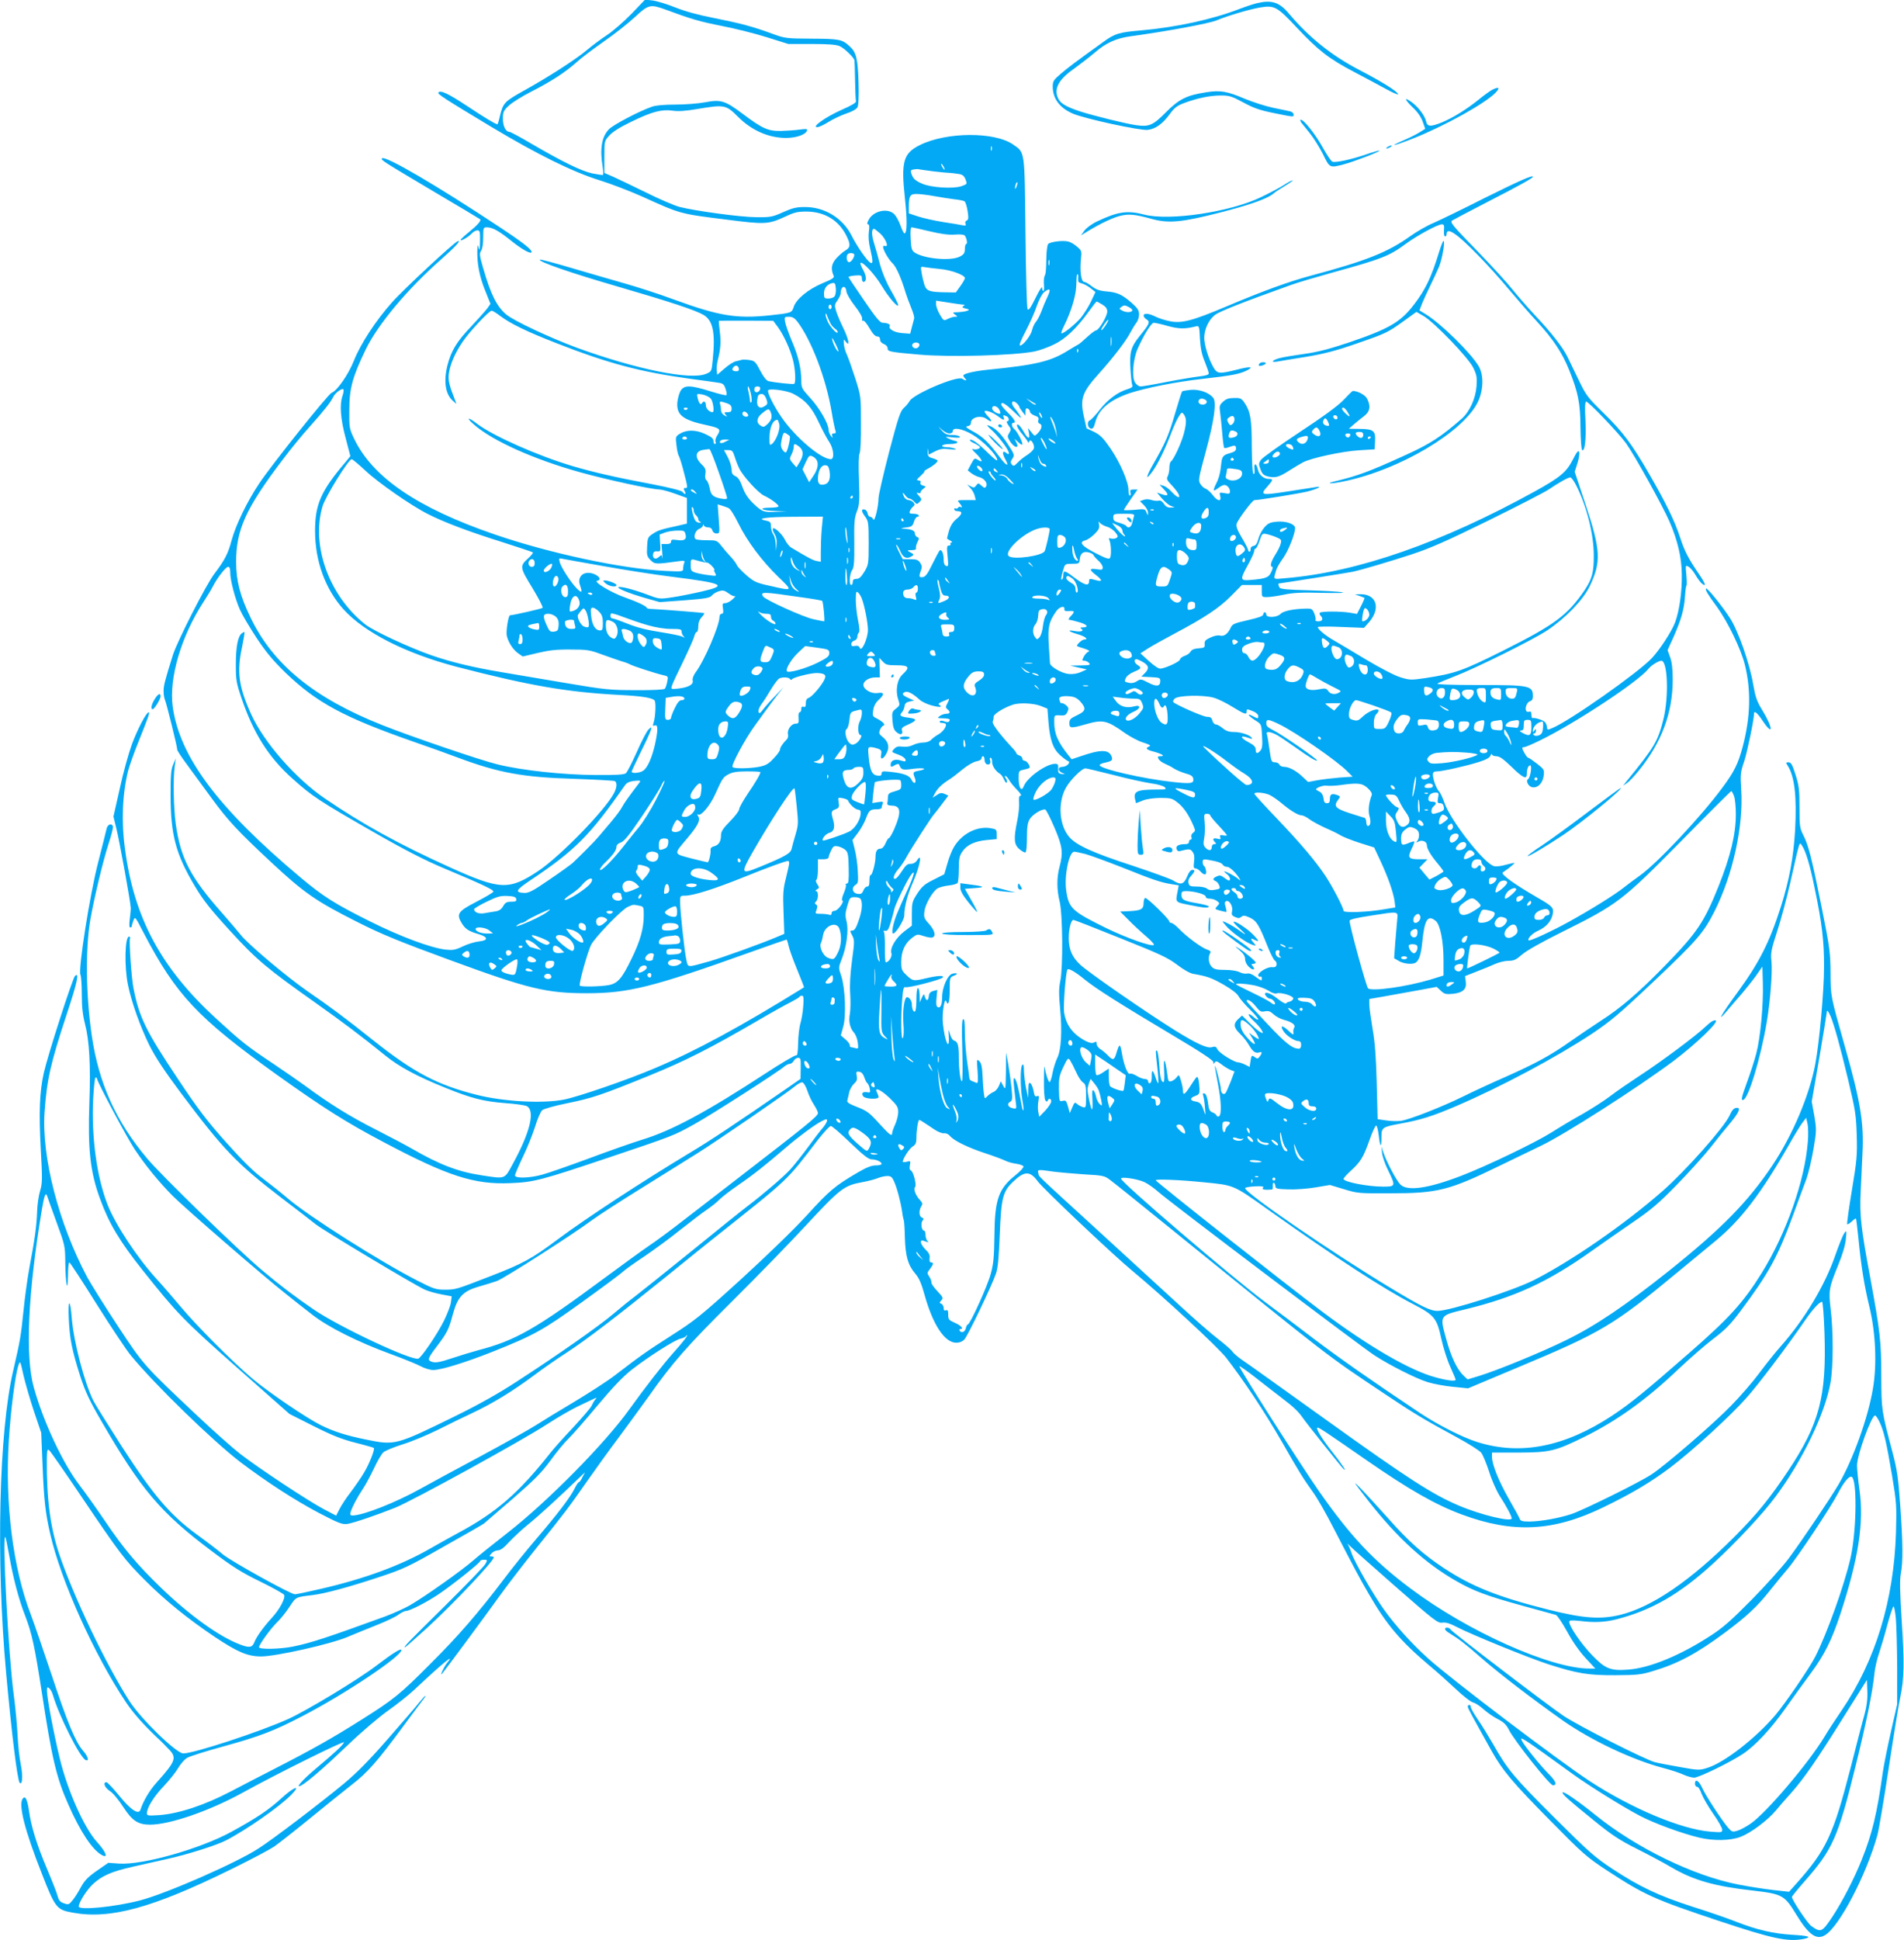 <?xml version="1.0" standalone="no"?>
<!DOCTYPE svg PUBLIC "-//W3C//DTD SVG 20010904//EN"
 "http://www.w3.org/TR/2001/REC-SVG-20010904/DTD/svg10.dtd">
<svg version="1.0" xmlns="http://www.w3.org/2000/svg"
 width="1257pt" height="1280pt" viewBox="0 0 1257 1280"
 preserveAspectRatio="xMidYMid meet">
<g transform="translate(0,1280) scale(0.1,-0.1)"
fill="#03a9f4" stroke="none">
<path d="M4167 12707 c-51 -52 -123 -115 -162 -140 -38 -25 -97 -69 -130 -97
-71 -60 -247 -174 -416 -268 -129 -72 -138 -81 -159 -169 -6 -29 -14 -53 -16
-53 -12 0 -77 39 -198 119 -127 84 -180 109 -192 90 -6 -10 40 -40 351 -227
304 -182 537 -297 715 -352 74 -23 198 -71 275 -105 261 -118 249 -115 560
-154 258 -33 277 -32 390 20 59 28 81 33 140 33 118 -1 210 -56 261 -156 31
-61 30 -80 -5 -101 -16 -9 -43 -33 -61 -53 -32 -37 -36 -69 -16 -115 5 -12
-11 -22 -74 -48 -93 -39 -173 -104 -190 -156 -13 -40 -13 -40 -159 -56 -220
-23 -334 -4 -633 105 -97 36 -243 83 -325 106 -81 23 -239 69 -351 102 -112
33 -205 58 -208 55 -13 -13 204 -88 511 -177 351 -102 511 -155 568 -187 64
-37 81 -117 62 -301 -7 -73 -8 -74 -44 -89 -102 -43 -462 30 -854 173 -176 65
-417 178 -465 219 -62 52 -102 132 -152 305 -24 83 -26 97 -14 115 9 12 14 46
14 87 0 66 1 68 25 68 35 0 78 -23 155 -85 69 -56 128 -90 138 -81 12 13 -47
60 -212 169 -412 273 -754 473 -774 452 -10 -10 0 -16 338 -217 168 -99 307
-182 310 -185 9 -8 -18 -39 -71 -82 -30 -24 -56 -48 -58 -53 -5 -15 52 18 73
41 11 12 27 21 38 21 16 0 18 -8 17 -72 -1 -55 -3 -66 -9 -43 -6 25 -8 21 -9
-25 -1 -84 15 -167 53 -260 l34 -85 -21 -30 c-12 -16 -61 -71 -108 -121 -92
-96 -130 -158 -154 -251 -28 -108 -15 -194 35 -238 l23 -20 -7 20 c-40 101
-48 133 -43 177 7 60 40 137 90 211 43 65 176 207 193 207 6 0 32 -16 58 -36
65 -49 173 -102 366 -177 345 -135 554 -191 890 -237 85 -11 169 -23 187 -26
26 -4 34 -11 43 -40 7 -19 9 -38 6 -41 -3 -4 -52 8 -109 26 -129 40 -168 41
-193 4 -9 -15 -19 -49 -22 -75 -8 -86 35 -120 196 -154 87 -19 94 -26 66 -69
-9 -14 -14 -32 -10 -40 3 -8 1 -15 -4 -15 -6 0 -10 9 -10 21 0 15 -14 27 -56
46 -63 29 -124 28 -169 -1 -25 -16 -26 -21 -19 -74 3 -31 10 -61 14 -67 4 -5
17 -44 28 -85 34 -129 34 -130 17 -130 -13 0 -14 -4 -5 -20 12 -23 3 -27 -14
-6 -7 9 -83 28 -196 50 -245 46 -389 79 -532 121 -229 68 -521 198 -626 277
-64 50 -80 45 -20 -6 124 -107 395 -228 697 -312 172 -48 473 -114 526 -114
17 -1 64 -14 105 -29 l75 -27 0 -85 0 -84 -60 -14 c-115 -25 -132 -31 -166
-54 -32 -21 -34 -27 -37 -85 -3 -56 0 -65 23 -88 28 -28 35 -28 179 -8 44 6
49 5 43 -10 -4 -10 -7 -27 -7 -38 0 -20 -3 -21 -122 -15 -286 15 -755 115
-1118 239 -514 176 -811 378 -933 635 -31 65 -32 73 -31 188 0 142 22 220 109
400 80 165 276 399 499 595 93 82 135 128 107 118 -24 -8 -363 -323 -433 -403
-107 -120 -208 -274 -252 -386 -37 -92 -110 -197 -147 -211 -23 -9 -392 -470
-477 -597 -80 -119 -155 -274 -183 -376 -23 -88 -45 -130 -113 -220 -55 -71
-244 -443 -274 -535 -53 -169 -62 -203 -62 -240 0 -22 4 -48 9 -58 9 -19 82
-311 81 -329 0 -6 28 -49 63 -96 34 -46 109 -149 167 -228 105 -143 167 -210
381 -410 227 -212 302 -264 584 -406 153 -77 272 -126 605 -248 517 -190 637
-219 905 -219 274 0 436 41 1071 268 132 47 243 86 246 86 3 0 9 -17 13 -37 4
-21 29 -92 56 -157 27 -66 48 -120 47 -121 -418 -259 -715 -420 -986 -534
-178 -76 -507 -189 -600 -207 -140 -27 -397 -13 -572 31 -261 65 -417 147
-683 358 -201 160 -284 221 -435 325 -139 96 -399 315 -445 376 -15 19 -68 81
-118 138 -212 239 -277 364 -309 592 -14 103 -18 298 -7 376 l7 55 -17 -40
c-14 -33 -17 -69 -17 -205 1 -262 35 -388 162 -600 53 -89 101 -150 229 -290
177 -194 246 -251 563 -475 190 -135 302 -219 465 -351 90 -73 211 -138 396
-212 170 -69 251 -90 396 -101 67 -5 131 -14 141 -20 56 -30 22 -172 -91 -378
-58 -107 -46 -103 -210 -78 -153 23 -277 71 -457 175 -36 21 -144 78 -240 127
-165 83 -304 169 -465 288 -38 28 -131 92 -205 142 -183 122 -215 148 -379
298 -367 335 -546 667 -606 1124 -25 182 -17 364 21 516 9 33 38 116 66 185
66 164 79 200 70 200 -16 0 -73 -109 -111 -210 -21 -58 -58 -189 -80 -292
l-42 -186 20 -82 c19 -76 94 -487 94 -520 1 -8 -2 -41 -6 -72 -5 -37 -4 -58 3
-58 5 0 10 4 10 9 0 5 5 22 11 38 10 27 12 25 67 -82 214 -410 357 -562 880
-937 304 -217 457 -314 700 -442 428 -227 602 -283 841 -273 155 6 204 19 656
171 414 139 423 142 559 218 116 64 556 347 592 379 11 10 28 19 37 19 9 0 21
9 27 20 6 11 19 20 29 20 17 0 18 -8 17 -70 l-1 -69 -95 -66 c-322 -222 -503
-343 -636 -422 -320 -193 -683 -430 -876 -574 -167 -125 -228 -158 -438 -239
-232 -90 -232 -90 -306 -90 -55 0 -73 6 -175 58 -245 124 -730 432 -860 545
-41 35 -114 93 -163 130 -63 47 -132 115 -243 239 -126 141 -185 218 -318 418
-212 317 -256 407 -294 600 -13 63 -30 309 -23 328 2 6 0 12 -6 12 -28 0 -32
-201 -7 -320 24 -116 81 -274 140 -395 40 -80 97 -167 212 -321 278 -370 364
-460 653 -682 102 -78 208 -159 235 -181 55 -43 656 -403 720 -431 22 -10 71
-24 109 -31 l68 -13 -5 -40 c-3 -22 -24 -76 -46 -121 -43 -87 -148 -241 -169
-250 -42 -16 -519 207 -692 325 -119 81 -222 159 -336 255 -158 132 -667 627
-762 740 -206 245 -320 496 -366 810 -39 265 -43 572 -10 765 25 143 84 389
120 500 19 57 32 110 30 117 -9 23 -35 14 -42 -14 -3 -16 -29 -116 -56 -223
-56 -216 -133 -710 -117 -742 5 -9 9 -68 9 -130 0 -84 6 -135 21 -194 29 -110
38 -274 29 -518 -11 -309 5 -459 71 -638 59 -162 129 -279 281 -470 225 -283
269 -329 623 -642 l346 -306 159 -80 c123 -62 187 -87 277 -110 64 -16 118
-32 121 -34 8 -9 -29 -104 -64 -162 -19 -33 -59 -90 -88 -129 -30 -38 -63 -89
-75 -113 l-22 -43 -82 43 c-99 52 -428 269 -552 365 -50 39 -176 151 -280 249
-357 336 -356 335 -527 594 -85 129 -175 273 -201 320 -188 352 -303 794 -283
1090 15 215 39 322 146 646 70 211 86 284 55 254 -17 -18 -179 -521 -206 -640
-28 -126 -33 -259 -20 -502 11 -198 11 -223 -4 -275 -10 -32 -19 -94 -20 -138
-3 -92 -16 -187 -50 -365 -13 -69 -31 -199 -40 -290 -17 -166 -21 -192 -68
-395 -94 -400 -114 -1251 -47 -1990 37 -408 75 -713 90 -729 18 -19 22 48 7
122 -9 42 -18 129 -21 192 -3 63 -14 183 -25 265 -36 266 -78 1065 -56 1043 3
-3 14 -56 25 -118 26 -150 64 -295 107 -404 43 -112 62 -199 108 -496 67 -442
98 -572 176 -747 79 -180 160 -301 222 -334 44 -24 27 21 -33 87 -84 92 -194
338 -245 549 -39 160 -85 401 -85 447 0 26 2 29 15 18 8 -7 19 -26 24 -44 40
-138 180 -416 217 -430 25 -10 15 25 -18 62 -50 58 -104 187 -208 502 -54 162
-116 342 -138 400 -116 302 -170 730 -144 1143 12 196 42 432 63 496 12 35 12
35 34 -64 13 -55 44 -163 70 -240 l47 -139 9 -216 c9 -226 18 -310 50 -450 70
-309 293 -803 501 -1113 51 -76 122 -155 229 -255 8 -7 31 -31 52 -53 56 -57
48 -79 -79 -221 -47 -52 -89 -123 -107 -180 -12 -35 -64 -1 -140 93 -40 49
-78 89 -84 89 -26 0 -12 -36 22 -58 20 -12 58 -58 89 -106 59 -91 97 -116 177
-116 130 0 393 91 609 210 222 123 681 350 671 333 -11 -22 -58 -66 -188 -175
-90 -76 -140 -133 -94 -109 42 23 151 117 306 265 88 85 207 186 265 227 58
41 137 103 175 139 194 182 276 248 215 175 -18 -22 -48 -86 -32 -70 12 13
272 363 394 533 51 70 156 206 233 302 178 221 210 263 330 435 54 77 148 208
210 290 61 83 149 203 195 267 159 226 253 333 555 633 166 165 381 386 478
491 237 255 258 271 382 294 39 7 84 19 102 27 18 7 45 13 61 13 24 0 32 -7
45 -37 20 -45 43 -133 53 -200 3 -26 9 -51 11 -56 2 -4 6 -56 7 -115 4 -122
20 -180 70 -238 24 -28 40 -66 60 -139 55 -197 133 -315 209 -315 22 0 41 8
54 22 23 25 180 352 208 434 13 36 19 103 25 254 10 249 20 289 92 356 72 68
109 68 159 -1 34 -47 501 -489 625 -591 197 -163 564 -502 619 -573 113 -145
253 -356 364 -548 120 -210 142 -245 212 -343 26 -36 86 -141 134 -235 144
-278 169 -325 230 -430 118 -205 212 -315 398 -472 51 -42 131 -114 179 -159
47 -45 99 -85 114 -88 16 -4 47 -25 70 -46 23 -21 65 -50 93 -64 39 -20 56
-37 73 -71 37 -73 269 -365 290 -365 31 0 20 27 -30 77 -54 54 -152 176 -172
212 -22 41 -14 36 340 -220 103 -74 326 -213 435 -270 94 -50 284 -119 395
-145 94 -22 203 -20 270 5 68 26 177 107 233 173 23 28 68 80 101 116 86 97
169 217 344 497 l157 250 3 -75 c2 -52 -4 -98 -18 -150 -12 -41 -54 -204 -94
-361 -113 -437 -159 -536 -355 -756 l-50 -56 -108 12 c-59 7 -162 23 -228 36
-295 58 -669 239 -940 457 -114 92 -211 159 -218 151 -9 -8 36 -48 210 -189
116 -94 168 -128 280 -184 76 -38 179 -93 228 -122 145 -85 285 -125 538 -153
195 -23 208 -30 287 -160 80 -131 132 -169 189 -134 94 57 272 396 345 659 9
30 43 232 76 449 33 217 67 426 76 465 25 118 27 229 9 498 -12 194 -14 271
-6 314 15 78 14 200 -4 452 -13 182 -20 232 -51 350 -73 274 -73 280 -74 502
0 229 -8 296 -74 655 -60 322 -70 409 -62 562 3 70 9 186 12 257 10 195 -14
341 -115 696 -97 344 -95 332 -96 490 -1 134 -5 166 -58 430 -66 328 -87 412
-122 480 -23 45 -25 60 -25 182 0 116 -3 144 -26 216 -21 67 -30 82 -46 82
-19 0 -19 -2 -6 -22 46 -72 61 -205 49 -426 -11 -182 -38 -327 -93 -502 -76
-239 -144 -372 -287 -568 -109 -148 -144 -212 -65 -117 22 26 63 74 93 108 29
34 72 88 95 120 l41 59 3 -104 c5 -143 -16 -366 -43 -468 -12 -47 -41 -136
-64 -198 -35 -96 -38 -113 -23 -110 34 6 115 273 156 514 23 136 38 330 31
399 -6 56 -3 75 38 201 25 76 64 222 87 324 64 284 59 266 76 241 25 -35 53
-128 83 -276 49 -233 64 -357 63 -525 0 -161 -31 -500 -58 -643 -39 -206 -150
-467 -281 -664 -162 -242 -334 -418 -684 -698 -289 -230 -485 -363 -682 -459
-163 -80 -456 -200 -575 -236 l-73 -22 -25 23 c-44 41 -83 122 -116 242 -44
160 -46 156 124 197 330 80 550 182 838 387 69 49 190 133 270 188 119 81 171
125 288 245 78 80 180 192 225 249 45 58 106 133 135 167 51 62 65 94 40 94
-20 0 -32 -12 -49 -50 -38 -81 -291 -366 -444 -500 -253 -221 -601 -461 -847
-586 -143 -72 -556 -204 -638 -204 -47 0 -107 29 -312 153 -379 228 -958 625
-958 657 0 5 29 10 64 12 51 2 62 0 54 -10 -10 -11 11 -15 60 -11 4 0 6 11 5
25 -1 13 2 22 8 19 5 -4 9 -14 9 -23 0 -15 13 -18 85 -20 46 -2 127 4 180 13
l95 16 93 -28 c89 -27 99 -28 302 -27 319 0 391 19 730 184 110 53 230 111
267 129 154 73 636 381 876 560 151 114 305 262 278 268 -12 3 -34 -10 -65
-40 -62 -60 -300 -237 -442 -329 -64 -42 -149 -100 -189 -131 -39 -30 -122
-83 -183 -118 -62 -34 -155 -90 -207 -123 -105 -66 -425 -220 -592 -284 -218
-84 -357 -104 -403 -58 -26 26 -90 147 -112 211 l-13 40 4 -42 c2 -24 20 -75
40 -115 51 -105 50 -108 -32 -108 -102 0 -262 31 -262 51 0 6 21 29 46 52 66
60 84 89 124 201 19 56 40 100 45 99 6 -1 13 -30 17 -64 9 -80 18 -88 18 -16
0 68 3 70 126 93 132 24 212 49 366 115 295 126 662 322 898 478 125 84 179
129 417 354 279 264 321 314 392 454 122 243 192 564 176 804 -6 100 -5 113
20 186 20 61 65 276 65 316 0 21 24 1 56 -48 72 -108 71 -50 -1 68 -37 60 -46
88 -60 167 -23 141 -100 360 -156 445 -53 81 -149 199 -156 192 -7 -8 10 -37
74 -124 71 -99 156 -275 182 -378 42 -168 38 -345 -14 -542 -30 -113 -56 -165
-133 -269 -144 -195 -432 -501 -548 -583 -32 -23 -80 -58 -106 -79 -59 -47
-217 -145 -358 -223 -110 -61 -261 -131 -268 -124 -11 10 24 47 61 63 53 24
86 60 97 106 10 46 3 54 -103 115 -147 85 -242 153 -226 164 41 28 80 60 77
63 -2 1 -27 -4 -56 -12 -29 -9 -65 -13 -79 -9 -64 16 -288 302 -327 418 -11
31 -26 65 -35 74 -19 21 -41 81 -41 111 0 17 6 22 28 22 36 1 190 35 275 62
48 15 71 28 77 42 5 12 9 15 9 9 1 -7 14 -13 29 -13 22 0 46 -17 101 -70 76
-74 101 -86 101 -46 0 32 10 56 22 56 14 0 1 -82 -14 -91 -16 -10 0 -46 25
-53 36 -9 71 24 78 74 5 41 4 43 -44 81 -27 21 -53 39 -58 39 -8 0 -39 51 -39
65 0 3 6 5 13 5 7 0 54 20 103 44 232 113 651 389 717 473 18 23 67 53 85 53
42 0 50 -236 14 -384 -37 -148 -58 -184 -242 -409 l-25 -31 26 17 c14 9 49 46
78 82 151 186 224 382 224 600 0 69 -5 115 -17 148 l-17 47 40 88 c50 113 69
180 75 265 2 38 7 71 10 74 3 3 2 35 -1 70 -6 64 -6 65 14 54 12 -6 32 -30 46
-54 14 -24 33 -50 42 -57 32 -27 25 -1 -18 61 -72 106 -95 150 -126 245 -35
107 -93 226 -203 416 -114 198 -175 279 -302 403 -106 104 -115 116 -165 220
-29 61 -62 129 -73 151 -30 61 -104 157 -210 269 -51 55 -120 134 -153 175
-32 41 -139 158 -237 259 -161 165 -177 185 -161 196 10 6 117 63 238 125 210
108 295 155 295 164 0 13 -93 -28 -320 -141 -140 -71 -291 -144 -334 -163 -44
-18 -113 -58 -154 -87 -148 -107 -295 -165 -662 -263 -144 -39 -312 -100 -551
-201 -228 -96 -298 -115 -378 -98 -31 6 -73 20 -93 30 -43 22 -78 25 -78 6 0
-7 9 -18 20 -25 25 -15 18 -31 -46 -109 -58 -72 -68 -107 -61 -217 3 -50 8
-98 12 -107 4 -12 -4 -18 -32 -27 -64 -19 -129 -68 -182 -135 -28 -36 -58 -68
-67 -71 -20 -8 -14 -50 8 -54 13 -3 20 8 29 42 21 84 95 147 224 191 105 35
311 76 482 95 195 22 249 32 297 57 47 25 17 26 -72 3 -113 -28 -126 -27 -151
16 -32 54 -61 148 -61 196 1 57 30 119 72 151 29 22 185 84 504 198 45 16 164
51 265 79 333 92 380 110 491 192 75 55 210 128 237 128 14 0 17 -7 14 -40 -2
-22 2 -40 7 -40 6 0 10 6 10 14 0 52 67 7 211 -141 58 -59 149 -160 201 -223
53 -63 137 -160 188 -215 104 -113 165 -205 210 -318 59 -147 73 -218 74 -377
1 -80 6 -147 11 -150 18 -10 27 69 22 193 -5 89 -3 127 5 127 16 0 213 -206
263 -275 58 -81 240 -410 287 -517 54 -125 80 -236 81 -348 2 -113 -16 -240
-44 -316 -23 -61 -100 -179 -154 -237 -92 -97 -541 -413 -657 -461 -32 -14
-34 -13 -35 6 -1 11 -7 26 -13 33 -11 13 -66 31 -82 27 -5 -1 -8 9 -8 23 0 17
-4 23 -14 19 -8 -3 -17 -1 -20 5 -11 18 5 59 25 64 13 4 19 14 19 34 -1 69
-20 73 -358 73 -188 0 -282 4 -272 10 8 5 58 26 110 46 139 53 522 243 615
305 121 81 234 198 279 289 78 161 74 240 -26 540 l-72 217 18 57 c10 31 15
64 11 74 -5 13 -15 1 -41 -50 -42 -82 -81 -116 -249 -209 -616 -340 -1172
-534 -1648 -574 -87 -8 -81 -13 -61 55 4 14 24 49 46 79 34 48 78 159 78 197
0 26 -59 47 -118 42 -47 -4 -60 -10 -84 -37 -15 -17 -34 -51 -40 -76 -9 -32
-18 -45 -32 -47 -13 -2 -20 -10 -20 -21 1 -9 -2 -17 -7 -17 -5 0 -9 5 -9 11 0
6 -18 42 -41 80 -29 49 -40 76 -35 92 6 26 104 157 117 157 28 0 291 43 347
56 72 18 112 40 52 29 -19 -3 -104 -16 -187 -29 -170 -26 -177 -23 -123 37 36
41 37 47 7 47 -33 0 -65 26 -72 60 -10 45 -28 50 -23 6 2 -23 0 -35 -6 -33 -7
2 -11 66 -12 178 0 184 -9 233 -47 290 -21 31 -28 34 -70 33 -35 0 -53 -6 -73
-25 -23 -21 -25 -29 -19 -69 3 -25 10 -87 14 -137 4 -51 10 -95 13 -98 3 -3
17 -1 32 5 38 14 46 13 46 -10 0 -14 -11 -22 -40 -30 -44 -12 -52 -21 -57 -65
-6 -62 -15 -100 -35 -138 -23 -47 -20 -54 15 -27 14 11 31 20 39 20 20 0 38
-21 38 -42 0 -16 -5 -18 -35 -12 -35 6 -36 6 -29 -20 9 -39 -19 -34 -51 9 -15
19 -35 37 -45 40 -10 3 -26 17 -35 31 -15 24 -14 33 36 217 55 204 72 324 48
353 -28 34 -90 56 -146 52 -29 -3 -56 -7 -59 -11 -3 -3 -24 -68 -46 -144 -42
-144 -63 -193 -142 -331 -52 -90 -56 -120 -7 -52 35 48 85 151 124 255 15 39
36 86 48 105 20 32 22 33 35 15 18 -24 18 -57 -1 -128 -16 -60 -67 -171 -85
-182 -5 -3 -10 -22 -10 -41 0 -20 -5 -45 -11 -56 -9 -17 -6 -26 24 -57 19 -20
40 -46 46 -58 18 -36 -6 -29 -43 11 -17 19 -42 38 -56 41 l-25 7 29 -31 c35
-36 29 -48 -14 -32 l-32 11 33 -39 c19 -22 45 -44 59 -49 l25 -10 -27 -1 c-19
-1 -33 7 -44 25 -12 17 -23 24 -36 20 -11 -2 -32 0 -47 5 -16 6 -37 6 -51 1
l-24 -9 27 -27 c15 -15 27 -37 26 -49 0 -22 0 -21 -10 2 -9 23 -12 24 -79 17
-39 -3 -70 -4 -70 0 0 3 20 34 45 70 l45 64 -26 0 c-21 0 -25 -4 -21 -20 3
-11 1 -20 -4 -20 -5 0 -9 16 -9 35 0 55 -54 181 -118 275 -48 70 -67 89 -108
110 l-51 24 -17 76 c-27 120 -12 162 99 285 92 102 181 218 207 270 12 22 29
51 39 64 11 13 19 38 19 56 0 27 -9 41 -47 75 -65 57 -96 71 -167 77 -47 4
-69 12 -98 34 -20 16 -43 29 -51 29 -19 0 -29 72 -21 148 6 56 5 59 -26 85
-17 15 -43 30 -56 33 -38 10 -125 -2 -135 -17 -5 -8 -10 -45 -11 -84 -2 -96
-3 -107 -12 -127 -5 -10 -6 -36 -4 -58 2 -22 0 -40 -4 -40 -5 0 -8 10 -8 22 0
12 -19 -18 -43 -67 -33 -67 -46 -85 -53 -75 -5 9 -11 228 -14 505 -6 550 -2
526 -82 582 -123 85 -440 83 -615 -4 -109 -54 -125 -109 -99 -348 16 -146 15
-235 -3 -235 -4 0 -16 24 -26 52 -10 29 -29 63 -41 75 -44 43 -138 22 -169
-37 -11 -20 -12 -30 -4 -30 8 0 10 -15 5 -49 -4 -30 -1 -72 9 -112 19 -83 19
-102 1 -92 -22 12 -89 109 -124 179 -59 116 -180 190 -312 188 -52 0 -80 -7
-140 -34 -70 -31 -82 -34 -175 -33 -103 0 -404 41 -510 68 -33 9 -132 51 -220
95 -88 43 -186 90 -217 104 l-58 25 0 105 c0 104 0 106 32 141 21 24 69 55
142 90 139 68 203 85 276 75 39 -6 87 -2 165 11 178 30 188 28 268 -52 88 -89
202 -139 316 -139 68 0 131 22 139 49 4 11 -5 12 -49 6 -30 -4 -85 -8 -124 -9
-85 -1 -121 15 -253 114 -116 87 -144 95 -248 75 -44 -8 -131 -15 -195 -15
-73 0 -131 -5 -155 -14 -86 -30 -253 -118 -283 -148 -49 -50 -62 -129 -42
-251 4 -26 5 -49 2 -51 -3 -2 -35 3 -71 10 -71 15 -200 78 -405 198 -71 42
-135 76 -141 76 -25 0 -44 37 -44 86 0 45 4 54 38 86 20 20 89 63 152 95 133
68 223 127 297 193 28 26 109 87 179 136 71 49 163 122 206 162 88 82 102 85
196 51 175 -65 231 -81 377 -110 88 -17 223 -51 299 -75 l140 -44 153 0 c106
0 164 -4 186 -14 29 -12 95 -75 98 -94 1 -4 3 -63 4 -132 1 -69 4 -131 6 -138
3 -9 -31 -29 -98 -58 -104 -47 -197 -113 -158 -113 11 0 44 15 74 34 30 19 83
44 118 56 38 12 67 29 74 41 7 14 10 72 7 167 -5 156 -15 197 -60 237 -48 44
-66 48 -248 49 -170 1 -178 2 -260 32 -130 48 -210 69 -385 104 -104 20 -195
45 -259 71 -55 22 -122 42 -148 45 l-49 6 -92 -96z m2380 -899 c-3 -7 -5 -2
-5 12 0 14 2 19 5 13 2 -7 2 -19 0 -25z m-317 -108 c6 -11 8 -20 6 -20 -3 0
-10 9 -16 20 -6 11 -8 20 -6 20 3 0 10 -9 16 -20z m-65 -31 c50 -6 97 -10 105
-10 8 0 32 -3 53 -6 31 -4 40 -11 51 -36 12 -32 12 -32 -28 -46 -55 -18 -200
-9 -258 17 -47 20 -62 35 -72 69 -6 17 -2 22 16 25 13 2 28 3 33 1 6 -1 51 -8
100 -14z m546 -100 c-5 -13 -10 -19 -10 -12 -1 15 10 45 15 40 3 -2 0 -15 -5
-28z m-545 -63 c44 -8 104 -17 134 -21 30 -3 61 -9 67 -13 7 -4 16 -33 21 -64
7 -46 6 -58 -6 -63 -8 -3 -12 -12 -8 -21 5 -13 1 -14 -22 -10 -15 3 -72 13
-127 21 -55 9 -128 25 -162 36 l-63 21 0 41 c0 74 8 87 50 87 21 0 73 -6 116
-14z m-30 -232 c76 -18 126 -25 167 -22 34 3 61 0 66 -6 13 -17 20 -56 10 -56
-5 0 -9 -15 -9 -32 0 -26 -6 -37 -31 -50 -58 -33 -244 -16 -304 28 -16 12 -20
29 -23 89 -3 47 0 75 6 75 6 0 59 -12 118 -26z m-324 -16 c36 -34 58 -91 31
-81 -7 3 -13 0 -13 -6 0 -21 37 -85 64 -110 23 -22 56 -96 86 -196 7 -22 23
-66 36 -97 13 -31 22 -63 19 -70 -2 -7 -9 -33 -15 -57 l-11 -43 -54 4 c-52 4
-92 28 -81 47 7 10 -17 21 -47 21 -17 0 -45 34 -122 147 -55 80 -101 149 -103
154 -2 4 17 9 43 11 41 3 45 1 45 -19 0 -13 5 -23 10 -23 22 0 22 35 0 76 -14
24 -22 46 -19 49 13 12 92 -73 138 -148 48 -80 111 -153 111 -129 0 6 -22 50
-49 97 -30 52 -57 118 -71 168 -11 45 -29 108 -39 140 -18 56 -18 97 -1 97 4
0 23 -15 42 -32z m-172 -139 c0 -20 -21 -49 -35 -49 -15 0 -21 40 -8 53 10 11
43 8 43 -4z m1287 -66 c-3 -10 -5 -4 -5 12 0 17 2 24 5 18 2 -7 2 -21 0 -30z
m-722 -28 c73 -6 165 -40 165 -60 0 -7 -14 -31 -30 -53 l-30 -42 -68 1 c-108
2 -125 8 -140 52 -6 21 -15 57 -18 79 -7 40 -7 40 22 35 16 -3 61 -8 99 -12z
m913 -62 c-2 -22 2 -28 23 -33 14 -3 40 -17 58 -31 l33 -26 -30 -64 c-17 -35
-48 -84 -68 -108 -38 -43 -109 -101 -126 -101 -4 0 2 21 16 48 46 92 78 196
81 262 3 77 3 80 10 80 3 0 4 -12 3 -27z m-1609 -119 c-6 -8 -24 -14 -40 -14
-26 0 -29 3 -29 33 0 36 21 62 55 69 17 3 20 -3 23 -35 2 -21 -2 -45 -9 -53z
m79 32 c2 -16 27 -58 55 -94 31 -39 51 -74 49 -85 -2 -11 1 -17 6 -13 6 3 25
-19 42 -49 21 -37 38 -55 51 -55 12 0 19 -7 19 -20 0 -13 10 -24 25 -30 15 -6
25 -17 25 -29 0 -21 14 -24 210 -41 201 -18 625 -6 760 21 30 6 87 26 126 45
77 36 150 105 234 221 25 35 47 63 50 63 3 0 20 -9 38 -20 23 -14 32 -27 32
-46 0 -31 -56 -124 -74 -124 -6 0 -33 -20 -60 -45 -27 -25 -51 -45 -52 -45 -1
0 -35 -20 -76 -45 -113 -70 -208 -93 -528 -125 -90 -9 -160 -26 -160 -38 0 -5
5 -13 12 -20 15 -15 3 -16 -20 -1 -34 21 -324 -102 -347 -148 -6 -11 -22 -31
-37 -44 -24 -21 -37 -60 -98 -291 -38 -147 -70 -285 -70 -305 -1 -60 -26 -161
-35 -140 -4 9 -13 17 -20 17 -8 0 -15 10 -17 22 -2 13 -11 24 -20 26 -24 5
-22 -13 5 -49 20 -28 22 -41 22 -172 0 -138 -1 -143 -28 -189 -22 -36 -35 -48
-53 -48 -17 0 -24 -6 -24 -20 0 -11 -4 -20 -10 -20 -16 0 -12 73 6 98 12 18
15 51 14 180 -2 133 1 165 17 207 17 44 19 68 14 208 -4 99 -2 165 4 175 6 10
10 94 9 197 0 180 0 180 -38 300 -21 65 -46 135 -55 155 -10 19 -18 51 -20 70
-2 33 -1 34 13 15 30 -39 18 21 -18 93 -18 37 -39 86 -46 109 -11 37 -11 44 9
71 11 17 21 37 21 45 0 50 33 61 38 13z m1328 -33 c-13 -27 -31 -70 -41 -98
-10 -27 -27 -59 -37 -70 -10 -12 -20 -35 -24 -52 -7 -35 -59 -103 -79 -103 -9
0 4 33 36 94 27 52 61 127 74 168 15 42 35 80 48 90 39 31 47 21 23 -29z
m-561 -53 c16 0 17 -2 6 -9 -12 -8 -8 -11 14 -17 26 -6 27 -8 10 -15 -11 -4
-38 -8 -60 -9 -37 -1 -39 -2 -21 -15 20 -15 20 -15 0 -15 -10 0 -31 -7 -46
-14 -27 -14 -28 -14 -53 28 -14 24 -25 54 -25 68 l0 24 78 -12 c42 -7 86 -13
97 -14z m-865 -15 c0 -8 -4 -15 -10 -15 -5 0 -10 7 -10 15 0 8 5 15 10 15 6 0
10 -7 10 -15z m1985 -25 c-8 -13 -42 -13 -67 1 -21 11 -21 12 -3 25 15 11 22
11 47 -2 16 -8 26 -19 23 -24z m-1984 -98 c8 -9 20 -21 27 -25 6 -4 12 -13 12
-19 0 -18 -47 31 -64 67 -9 18 -16 41 -16 52 1 10 7 1 14 -20 8 -20 20 -45 27
-55z m-227 26 c93 -123 188 -371 226 -593 10 -61 22 -118 26 -128 4 -12 1 -17
-11 -17 -12 0 -15 -5 -11 -17 5 -15 4 -15 -9 1 -8 11 -15 29 -15 41 0 39 -59
141 -120 208 -56 61 -60 68 -60 114 0 80 -19 162 -62 262 -22 52 -42 109 -45
128 -5 31 -4 33 25 33 23 0 37 -8 56 -32z m-130 -34 c39 -53 82 -146 101 -219
16 -62 20 -151 8 -158 -8 -4 -125 8 -169 18 -14 3 -33 27 -55 69 -30 58 -37
65 -70 70 -21 3 -43 4 -51 2 -7 -2 -25 -7 -40 -10 -15 -3 -49 -25 -75 -48
l-48 -41 -3 28 c-2 16 1 47 7 69 18 72 22 119 13 189 -5 37 -7 68 -6 70 1 1
83 1 181 1 l178 -1 29 -39z m2177 29 c-15 -29 -40 -59 -41 -50 0 10 39 67 46
67 3 0 0 -8 -5 -17z m398 -24 c72 -20 114 -21 185 -3 23 5 24 4 28 -83 4 -64
13 -105 32 -150 14 -35 26 -69 26 -77 0 -9 -19 -15 -62 -20 -35 -4 -132 -20
-215 -36 -84 -17 -161 -30 -173 -30 -11 0 -27 11 -36 25 -23 35 -14 152 15
220 41 93 92 175 108 175 9 0 51 -9 92 -21z m-372 -126 c-2 -16 -4 -5 -4 22 0
28 2 40 4 28 2 -13 2 -35 0 -50z m-1802 -41 c-6 -7 -33 42 -40 73 -5 23 0 18
19 -20 14 -27 23 -51 21 -53z m535 43 c0 -9 -7 -18 -16 -22 -18 -7 -39 11 -30
26 11 17 46 13 46 -4z m1047 -47 c-3 -8 -6 -5 -6 6 -1 11 2 17 5 13 3 -3 4
-12 1 -19z m-2239 -111 c2 -11 -3 -17 -16 -17 -26 0 -34 11 -20 27 14 17 32
12 36 -10z m79 -164 c6 -27 7 -52 3 -57 -5 -5 -9 -1 -9 10 0 10 -4 36 -9 57
-6 20 -7 37 -3 37 3 0 12 -21 18 -47z m61 30 c-5 -26 -38 -29 -38 -4 0 15 6
21 21 21 14 0 19 -5 17 -17z m-2757 -45 c-20 -57 -13 -154 21 -279 l31 -119
-31 -38 c-163 -191 -202 -280 -202 -455 0 -199 67 -383 187 -517 138 -153 412
-292 748 -380 484 -125 725 -167 1080 -186 141 -7 216 -19 227 -37 10 -14 5
-110 -7 -146 -7 -20 -5 -23 8 -18 22 8 22 -30 1 -126 -20 -87 -49 -153 -77
-172 -22 -16 -77 -21 -77 -7 0 4 27 61 59 127 33 66 63 131 67 145 7 25 6 25
-14 7 -11 -10 -46 -76 -77 -147 -32 -71 -64 -135 -73 -142 -11 -10 -64 -13
-201 -12 -211 1 -483 30 -646 70 -109 26 -575 185 -763 260 -449 178 -720 400
-868 709 -69 143 -95 243 -95 365 -1 212 63 355 306 675 54 72 135 171 180
220 95 106 139 162 155 196 13 28 63 63 68 48 2 -5 -1 -24 -7 -41z m2977 13
c78 -40 122 -89 168 -189 24 -51 55 -109 69 -129 29 -44 35 -113 10 -113 -64
0 -234 144 -325 276 -47 68 -90 152 -90 176 0 18 122 3 168 -21z m-545 -32
c15 -19 25 -89 11 -89 -20 0 -44 24 -44 45 0 26 -14 33 -26 14 -8 -14 -20 -1
-28 35 -7 29 -7 29 31 23 21 -4 46 -16 56 -28z m366 -1 c10 -28 9 -35 -6 -45
-35 -26 -60 -9 -54 37 4 34 9 40 31 40 11 0 22 -12 29 -32z m1780 -35 c2 -2 0
-3 -6 -3 -6 0 -21 9 -34 21 l-24 20 30 -17 c17 -10 32 -19 34 -21z m1120 28
c17 -11 5 -31 -19 -31 -21 0 -34 15 -25 30 8 12 25 13 44 1z m-3160 -22 c23
-8 31 -17 31 -35 0 -19 -5 -24 -26 -24 -24 0 -25 -2 -13 -17 13 -15 12 -15 -8
-4 -14 7 -23 21 -23 36 0 13 -3 30 -6 39 -7 19 2 20 45 5z m1917 -3 c8 -8 14
-18 14 -21 0 -4 9 -18 20 -32 l20 -26 0 26 c0 19 4 25 15 21 8 -4 15 -13 15
-21 0 -8 14 -19 30 -25 24 -8 29 -15 25 -29 -4 -12 -1 -21 10 -25 19 -8 12
-37 -16 -65 -18 -18 -19 -18 -40 9 l-22 27 6 -32 c9 -45 -7 -41 -35 9 -13 23
-29 43 -36 46 -18 6 -4 -27 29 -65 14 -17 29 -37 33 -45 5 -11 7 -11 12 0 9
21 37 -24 29 -48 -3 -10 -23 -29 -43 -42 -20 -12 -49 -35 -63 -50 -23 -24 -28
-26 -39 -13 -10 12 -9 20 4 39 15 23 14 27 -33 99 -47 71 -84 106 -126 120
-13 4 -6 -6 18 -27 47 -42 117 -134 117 -154 0 -12 -3 -12 -15 -2 -27 22 -31
0 -8 -41 29 -52 7 -45 -35 12 -74 99 -112 136 -173 169 -51 28 -59 35 -41 38
14 2 22 10 22 22 0 37 67 53 104 25 33 -25 41 -17 13 13 -15 15 -27 32 -27 36
0 14 54 -4 87 -30 36 -28 48 -30 39 -9 -6 17 -4 18 18 9 18 -7 22 -34 5 -34
-6 0 -2 -12 9 -27 18 -24 18 -29 5 -50 -13 -20 -13 -25 3 -52 28 -47 68 -56
43 -9 l-12 23 27 -24 c14 -14 26 -19 26 -12 0 18 -36 86 -54 100 -18 15 -21
41 -6 41 21 0 8 23 -35 66 -25 24 -45 48 -45 54 0 23 27 7 84 -47 43 -42 54
-50 41 -28 -10 17 -26 39 -36 51 -32 35 -17 63 17 30z m-118 -41 c8 -17 8 -25
1 -25 -20 0 -49 21 -49 35 0 25 36 17 48 -10z m-2058 11 c0 -11 -19 -15 -25
-6 -3 5 1 10 9 10 9 0 16 -2 16 -4z m549 -28 c11 -30 4 -52 -24 -78 -20 -19
-26 -20 -44 -8 -31 19 -26 53 12 82 39 32 45 32 56 4z m-149 -19 c0 -12 -27
-11 -35 1 -11 17 5 32 21 19 8 -6 14 -15 14 -20z m1940 -14 c0 -5 -5 -3 -10 5
-5 8 -10 20 -10 25 0 6 5 3 10 -5 5 -8 10 -19 10 -25z m1270 -14 c0 -10 -6
-24 -14 -30 -12 -10 -17 -8 -27 10 -10 19 -9 25 6 35 21 16 35 10 35 -15z
m-1197 -8 c8 -16 17 -46 20 -68 l6 -40 -10 35 c-6 19 -17 50 -25 68 -17 39
-10 43 9 5z m-1808 -23 c7 -32 -20 -106 -48 -129 -15 -12 -17 -9 -17 37 0 71
22 121 52 122 3 0 9 -13 13 -30z m1123 -60 c13 0 22 6 22 15 0 28 62 17 129
-22 68 -40 154 -127 164 -164 4 -16 -13 -4 -61 43 -66 65 -109 95 -119 84 -3
-3 11 -13 31 -22 20 -10 36 -21 36 -25 0 -11 -29 -19 -47 -12 -10 3 -1 -10 20
-29 42 -40 51 -68 14 -43 -23 14 -24 13 -46 -27 l-22 -42 23 -18 c13 -10 36
-22 52 -26 35 -9 59 -41 46 -62 -7 -12 -12 -11 -30 5 -21 19 -22 19 -35 2 -11
-16 -17 -17 -37 -6 l-23 12 22 -24 c12 -13 25 -36 28 -51 l7 -28 -62 0 c-61 0
-62 -1 -47 -18 18 -20 23 -37 8 -27 -5 3 -12 1 -16 -5 -4 -6 -11 -8 -16 -5 -5
4 -9 1 -9 -4 0 -6 5 -12 10 -12 6 -1 15 -2 22 -3 24 -2 17 -23 -17 -50 -24
-20 -39 -43 -50 -79 -8 -28 -14 -51 -12 -52 1 -1 11 -7 22 -13 11 -6 14 -12 7
-12 -7 0 -10 -4 -7 -10 3 -5 -1 -10 -10 -10 -14 0 -15 -9 -9 -70 6 -63 5 -70
-10 -64 -11 4 -16 18 -16 43 0 40 -14 70 -27 58 -4 -5 -26 -45 -48 -90 -30
-62 -45 -83 -62 -85 -26 -4 -28 4 -13 44 8 20 7 32 -5 50 -13 20 -24 24 -65
24 l-50 0 -26 51 c-14 28 -21 49 -16 45 5 -3 17 -23 27 -46 18 -41 42 -51 75
-30 16 10 15 12 -15 28 -18 10 -17 11 13 12 23 0 32 4 29 13 -2 6 2 24 10 40
12 24 12 28 -2 33 -8 3 -15 14 -15 24 0 19 -24 29 -75 31 -22 2 -19 4 15 8 40
5 45 10 54 39 5 17 15 32 23 32 8 0 11 5 8 10 -3 6 -19 10 -35 10 -24 0 -28 3
-23 18 3 9 13 22 21 29 12 10 13 15 2 28 -7 8 -21 15 -31 15 -10 0 -23 9 -29
19 -15 30 -12 38 6 13 8 -12 21 -22 28 -22 7 0 21 -9 31 -20 17 -19 19 -19 35
-3 17 17 17 19 -4 42 -17 20 -18 23 -4 18 10 -3 17 -2 15 3 -1 5 7 16 18 24
20 16 20 16 -2 22 -13 4 -20 11 -16 20 3 9 -2 14 -13 14 -15 1 -13 6 14 30 18
17 29 30 25 30 -5 1 6 8 22 17 35 18 65 43 65 53 0 4 -15 11 -32 16 -29 8 -33
14 -34 44 -1 26 -1 28 3 8 l4 -28 41 21 c33 17 52 20 97 15 38 -4 49 -3 36 3
-11 5 -35 10 -52 10 -54 1 -37 21 17 21 28 0 50 5 50 10 0 6 -6 10 -12 10 -7
1 -26 7 -43 15 -29 14 -29 15 24 9 38 -4 52 -3 47 5 -4 6 -26 11 -50 11 -34 0
-47 6 -67 28 l-24 27 26 -22 c14 -13 35 -23 47 -23z m1886 14 c25 -9 19 -33
-9 -40 -32 -8 -39 -2 -30 25 7 22 14 25 39 15z m-2940 -32 c6 -10 -13 -93 -24
-106 -5 -4 -15 2 -23 15 -13 19 -14 33 -6 71 9 42 13 47 29 38 10 -6 21 -14
24 -18z m-679 -12 c3 -5 -3 -10 -15 -10 -12 0 -18 5 -15 10 3 6 10 10 15 10 5
0 12 -4 15 -10z m2360 -30 c8 -16 15 -35 15 -42 0 -7 -9 5 -20 27 -22 42 -22
45 -15 45 2 0 11 -13 20 -30z m71 -1 c4 -8 1 -8 -14 0 -12 6 -24 16 -28 22 -4
8 -1 8 14 0 12 -6 24 -16 28 -22z m-2176 7 c-25 -15 -45 -12 -35 5 4 5 18 9
33 9 l27 -1 -25 -13z m488 -35 c28 -24 28 -56 1 -101 l-21 -34 -24 27 c-22 26
-23 30 -9 57 8 16 15 38 15 50 0 25 8 25 38 1z m-532 -170 c30 -84 54 -159 54
-166 0 -9 -11 -10 -40 -5 -52 10 -67 23 -75 70 -4 21 -13 44 -20 50 -9 7 -12
23 -8 44 4 27 0 38 -27 64 -44 44 -40 84 10 93 19 3 39 6 44 5 5 -1 33 -71 62
-155z m104 107 c7 -24 21 -60 31 -80 27 -54 125 -160 162 -178 44 -20 97 -59
97 -71 0 -5 -25 -9 -56 -9 -85 0 -55 -20 34 -22 l77 -2 -65 -3 c-87 -5 -98 -1
-156 54 -36 35 -56 65 -72 109 -15 43 -29 64 -47 72 -19 9 -25 19 -25 44 0 18
-11 54 -25 81 l-25 47 28 0 c25 0 30 -5 42 -42z m546 -34 c7 -28 -2 -60 -32
-103 l-22 -33 -22 42 -22 43 22 48 c21 44 24 47 47 36 13 -6 26 -21 29 -33z
m1490 -14 c7 0 16 -4 19 -10 9 -14 -8 -12 -28 3 -9 6 -18 26 -21 42 -6 30 -6
30 6 -2 6 -18 17 -33 24 -33z m1259 30 c3 -5 -1 -10 -10 -10 -9 0 -13 5 -10
10 3 6 8 10 10 10 2 0 7 -4 10 -10z m-5731 -77 c83 -78 303 -231 411 -285 104
-53 267 -115 481 -182 113 -36 209 -68 212 -71 3 -3 -10 -20 -30 -38 -58 -53
-57 -60 27 -197 41 -68 72 -127 67 -131 -6 -6 -195 -49 -215 -49 -11 0 -28
-109 -21 -136 10 -43 41 -91 75 -115 l30 -21 97 23 c75 18 125 24 217 23 111
0 127 -2 210 -33 50 -18 108 -38 130 -45 22 -6 46 -15 52 -19 15 -10 175 -62
221 -72 33 -7 34 -8 27 -43 -4 -21 -11 -41 -16 -47 -6 -6 -83 -10 -192 -9
-169 0 -202 3 -462 47 -154 26 -346 58 -426 72 -186 31 -331 66 -461 111 -146
51 -383 161 -437 204 -238 189 -358 519 -282 778 19 65 172 312 193 312 5 0
47 -35 92 -77z m4333 25 c-3 -7 -5 -2 -5 12 0 14 2 19 5 13 2 -7 2 -19 0 -25z
m-1271 -23 c9 -50 -2 -84 -31 -91 -32 -8 -45 2 -45 35 0 52 20 91 46 91 19 0
24 -7 30 -35z m1008 9 c7 -17 -6 -18 -22 -2 -7 7 -12 15 -12 20 0 12 28 -2 34
-18z m352 -12 c-4 -3 -14 2 -24 12 -16 18 -16 18 6 6 13 -6 21 -14 18 -18z
m-256 3 c11 -13 10 -14 -4 -9 -9 3 -16 10 -16 15 0 13 6 11 20 -6z m1583 9
c30 -5 37 -11 37 -30 0 -31 -46 -54 -84 -41 -22 7 -27 14 -22 31 3 11 6 27 6
34 0 14 9 14 63 6z m-1623 -22 c0 -5 9 -18 20 -30 12 -12 16 -22 11 -22 -5 0
-19 14 -31 30 -12 17 -17 30 -11 30 6 0 11 -4 11 -8z m130 -49 c25 -26 28 -33
13 -24 -13 6 -27 20 -33 31 -5 10 -22 21 -37 23 -27 4 -27 4 -3 6 18 1 36 -10
60 -36z m3738 -40 c68 -136 114 -320 114 -458 1 -112 -12 -157 -63 -233 -112
-163 -196 -225 -531 -393 -274 -137 -320 -153 -522 -184 -91 -13 -100 -13
-161 6 -37 11 -133 61 -227 117 -90 54 -185 111 -213 127 -52 29 -105 73 -105
87 0 4 69 5 153 1 l152 -6 32 36 c81 92 51 188 -57 186 l-35 -1 30 -10 c17 -6
31 -12 33 -13 2 -2 -8 -26 -23 -55 l-26 -51 -47 8 c-60 10 -188 10 -198 0 -4
-4 -2 -13 4 -19 20 -20 14 -38 -14 -38 -14 0 -23 4 -19 10 3 5 -1 24 -8 42
-13 31 -17 33 -58 32 -82 -2 -148 -16 -165 -35 -22 -24 -94 -27 -94 -4 0 8 -4
15 -10 15 -5 0 -10 -7 -10 -14 0 -11 -30 -22 -101 -38 -88 -20 -103 -26 -113
-48 -19 -42 -44 -61 -71 -54 -14 4 -40 -1 -64 -13 -33 -15 -40 -23 -38 -43 2
-23 -2 -25 -40 -28 -29 -2 -46 -9 -53 -22 -5 -10 -23 -23 -40 -28 -16 -6 -30
-17 -30 -24 0 -13 -87 -54 -126 -60 -14 -2 -40 15 -78 49 l-57 52 53 34 c29
18 106 61 172 96 197 104 296 170 373 248 l72 73 65 0 66 0 0 -40 c0 -39 1
-40 34 -40 19 0 69 7 112 16 61 13 118 16 254 12 106 -2 157 -1 130 4 -25 5
-126 10 -224 13 -130 3 -182 8 -188 17 -8 14 -11 28 -4 28 9 0 464 72 486 77
64 14 249 69 390 115 122 40 231 88 506 223 193 95 372 187 398 205 65 44 129
80 143 80 7 0 26 -26 41 -57z m-5817 -40 c13 -15 12 -15 -8 -4 -24 12 -29 21
-14 21 5 0 15 -7 22 -17z m1039 -33 c0 -5 -5 -10 -11 -10 -5 0 -7 5 -4 10 3 6
8 10 11 10 2 0 4 -4 4 -10z m-823 -71 c14 -5 37 -41 67 -101 58 -119 157 -251
265 -355 97 -94 98 -94 -55 -59 -92 20 -106 27 -157 71 -31 27 -59 57 -62 66
-4 10 -20 33 -38 52 -18 19 -46 51 -63 73 -30 38 -33 39 -95 39 -35 0 -69 3
-75 7 -19 12 -3 59 22 68 13 5 24 15 25 22 0 10 2 10 6 1 2 -7 15 -13 28 -13
14 0 25 -7 28 -20 3 -12 14 -20 27 -20 22 0 22 1 15 96 l-7 96 23 -7 c13 -4
34 -11 46 -16z m-227 -18 c0 -10 7 -24 15 -31 8 -7 15 -18 15 -25 0 -8 6 -16
13 -18 7 -4 6 -6 -4 -6 -9 -1 -21 5 -27 12 -14 17 -33 99 -21 91 5 -3 9 -13 9
-23z m3400 -11 c0 -23 -6 -33 -22 -39 -30 -11 -35 9 -12 43 22 34 34 33 34 -4z
m-363 14 c-3 -3 -12 -4 -19 -1 -8 3 -5 6 6 6 11 1 17 -2 13 -5z m-131 -41 c-3
-10 -8 -30 -12 -45 -6 -28 -27 -37 -39 -18 -3 5 -24 14 -45 20 -33 9 -40 15
-40 35 0 24 2 25 71 25 62 0 70 -2 65 -17z m-2061 -85 c-4 -45 -6 -112 -6
-149 l0 -66 -27 5 c-23 4 -58 22 -169 89 -12 7 -29 29 -39 48 -19 41 -76 93
-82 76 -2 -6 4 -23 13 -37 10 -16 15 -39 12 -67 l-4 -42 -2 45 c-1 25 -8 54
-16 64 -8 11 -15 34 -15 52 0 27 -4 32 -31 38 -74 14 -5 25 177 26 l197 1 -8
-83z m540 62 c3 -5 1 -10 -4 -10 -6 0 -11 5 -11 10 0 6 2 10 4 10 3 0 8 -4 11
-10z m1344 -46 c19 -5 43 -22 55 -37 18 -24 19 -29 6 -37 -8 -5 -24 -7 -34 -4
-15 5 -18 3 -11 -12 11 -27 13 -101 3 -116 -6 -10 -29 -2 -95 32 -92 47 -113
73 -69 84 14 3 42 22 62 42 29 29 34 41 30 63 -5 22 -4 24 6 10 7 -8 28 -19
47 -25z m306 18 c-3 -3 -11 0 -18 7 -9 10 -8 11 6 5 10 -3 15 -9 12 -12z
m-232 -11 c15 -8 27 -22 27 -31 0 -9 5 -21 12 -28 7 -7 8 -12 3 -11 -6 0 -28
21 -50 46 -22 26 -35 44 -30 42 6 -3 22 -11 38 -18z m547 0 c0 -46 -22 -61
-64 -45 -14 5 -13 10 5 35 23 33 59 39 59 10z m-2337 -76 c4 -39 3 -50 -2 -30
-9 31 -14 102 -7 94 2 -2 6 -31 9 -64z m1337 53 c-1 -23 -27 -135 -34 -146
-19 -30 -199 -56 -234 -33 -41 26 89 152 188 182 40 12 80 10 80 -3z m1556 -3
c-23 -17 -36 -19 -36 -6 0 5 8 12 18 14 32 9 37 6 18 -8z m-3960 -31 c9 -34
-9 -45 -58 -37 -31 4 -38 2 -38 -11 0 -11 -9 -16 -31 -16 l-32 0 5 -57 c3 -32
3 -47 1 -35 -4 23 -5 23 -24 6 -23 -20 -43 -8 -37 22 3 13 11 18 27 16 22 -2
23 1 19 55 l-3 56 35 13 c19 7 56 13 82 13 43 1 48 -1 54 -25z m3900 -19 c32
-13 36 -18 29 -42 -3 -16 -20 -49 -36 -74 -29 -46 -37 -79 -19 -79 5 0 2 -15
-7 -34 -17 -37 -34 -44 -135 -53 -72 -6 -74 1 -18 102 22 40 40 80 40 89 0 9
4 16 9 16 5 0 17 23 26 51 16 48 19 51 46 45 15 -3 44 -12 65 -21z m-1396 0
c17 -20 0 -60 -29 -68 -19 -5 -21 -1 -21 39 0 36 3 44 19 44 10 0 24 -7 31
-15z m1130 0 c0 -16 -27 -32 -37 -22 -3 4 -3 13 0 22 8 20 37 20 37 0z m-2217
-12 c-7 -2 -19 -2 -25 0 -7 3 -2 5 12 5 14 0 19 -2 13 -5z m1945 -3 c7 0 12
-14 12 -35 0 -30 -3 -35 -23 -35 -31 0 -47 18 -47 53 0 26 3 29 23 23 12 -3
28 -6 35 -6z m-447 -37 c13 -16 12 -17 -3 -4 -10 7 -18 15 -18 17 0 8 8 3 21
-13z m306 -5 c-3 -8 -6 -5 -6 6 -1 11 2 17 5 13 3 -3 4 -12 1 -19z m-636 -84
c8 -10 8 -14 1 -14 -14 0 -29 28 -32 60 -4 48 2 55 11 11 4 -24 14 -49 20 -57z
m1103 73 c9 -15 7 -22 -13 -38 -30 -25 -38 -24 -43 5 -10 50 31 74 56 33z
m-2607 -29 c-3 -7 -5 -2 -5 12 0 14 2 19 5 13 2 -7 2 -19 0 -25z m940 -5 c-3
-10 -5 -4 -5 12 0 17 2 24 5 18 2 -7 2 -21 0 -30z m-1386 -14 c-5 -13 -10 -19
-10 -12 -1 15 10 45 15 40 3 -2 0 -15 -5 -28z m2669 6 c20 -21 22 -28 12 -50
-12 -25 -27 -30 -56 -19 -11 4 -16 19 -16 50 0 36 3 44 18 44 10 0 29 -11 42
-25z m-3177 -45 c11 -13 10 -13 -5 -1 -10 7 -17 25 -17 40 l2 26 4 -25 c3 -14
10 -32 16 -40z m2566 37 c2 -6 17 -23 33 -37 15 -13 28 -33 28 -44 0 -16 -5
-18 -40 -12 -49 8 -51 -3 -5 -38 44 -34 45 -47 3 -35 -43 12 -48 12 -48 -5 0
-37 -30 -29 -107 30 -53 40 -63 42 -63 10 0 -14 -4 -27 -9 -30 -9 -6 -6 16 11
72 9 30 12 32 57 32 43 0 47 2 49 26 3 41 21 57 56 50 17 -4 33 -12 35 -19z
m-1956 -90 l22 -18 -22 11 c-27 13 -43 41 -42 72 1 17 3 14 11 -12 5 -19 19
-43 31 -53z m334 36 c-3 -10 -5 -2 -5 17 0 19 2 27 5 18 2 -10 2 -26 0 -35z
m-1622 -17 c138 -25 342 -57 455 -71 349 -44 378 -58 203 -98 -65 -15 -155
-33 -199 -39 -81 -12 -83 -11 -165 20 -88 33 -178 56 -187 47 -8 -8 76 -42
178 -71 l95 -27 165 12 c141 11 167 16 180 32 8 10 29 23 47 28 26 8 37 5 64
-15 17 -13 37 -21 43 -18 6 3 -2 -6 -17 -20 -15 -14 -37 -26 -49 -26 -18 0
-20 -4 -15 -35 4 -26 2 -35 -9 -35 -8 0 -14 -9 -14 -21 0 -57 -101 -292 -158
-366 -14 -20 -22 -41 -19 -53 7 -26 -26 -45 -91 -53 -51 -6 -53 -5 -47 16 3
12 37 85 75 162 37 77 71 152 74 168 4 15 11 27 16 27 6 0 10 17 10 37 0 24 8
45 22 60 12 13 20 25 17 27 -3 3 -257 23 -351 28 -16 0 -28 4 -28 7 0 10 -60
39 -145 69 -91 32 -211 104 -182 110 42 8 -8 52 -60 52 -45 0 -70 -37 -54 -81
17 -50 13 -55 -19 -24 -38 37 -107 142 -115 177 -6 22 -4 26 12 22 10 -2 131
-24 268 -48z m4241 27 c-10 -10 -19 5 -10 18 6 11 8 11 12 0 2 -7 1 -15 -2
-18z m-4686 -8 c0 -18 -5 -25 -20 -25 -20 0 -28 28 -13 43 15 16 33 6 33 -18z
m1085 13 c22 -6 45 -11 51 -10 6 1 21 -9 34 -23 13 -14 20 -25 16 -25 -4 0 -2
-9 5 -21 11 -21 9 -21 -43 -14 -29 3 -68 11 -85 16 -30 10 -33 14 -33 50 0 44
0 43 55 27z m702 -45 c-3 -10 -5 -2 -5 17 0 19 2 27 5 18 2 -10 2 -26 0 -35z
m662 7 c6 -19 7 -30 2 -25 -5 6 -13 24 -17 40 -9 39 0 30 15 -15z m832 13 c13
-16 12 -17 -3 -4 -10 7 -18 15 -18 17 0 8 8 3 21 -13z m-3170 -15 c-9 -26 -51
-45 -51 -23 0 13 36 45 52 45 4 0 4 -10 -1 -22z m-2121 -36 c0 -51 32 -173 64
-245 14 -32 63 -115 109 -185 65 -98 110 -151 193 -232 205 -197 383 -293 846
-455 101 -35 233 -82 293 -105 266 -99 426 -129 762 -139 144 -5 266 -12 272
-15 16 -10 14 -42 -5 -79 -58 -112 -355 -417 -500 -514 -194 -129 -252 -126
-584 24 -338 153 -576 284 -825 454 -193 131 -402 370 -486 554 -84 186 -97
281 -60 450 10 50 17 92 15 94 -2 2 -10 -2 -19 -9 -25 -21 -38 -90 -38 -205 0
-100 3 -120 36 -218 79 -234 180 -394 337 -534 131 -118 176 -147 535 -353
208 -119 339 -186 465 -239 262 -110 331 -143 327 -155 -2 -6 -53 -36 -113
-67 -122 -63 -133 -80 -95 -142 23 -37 45 -52 111 -71 64 -19 65 -42 2 -48
-26 -3 -75 -17 -107 -33 -51 -24 -66 -26 -114 -21 -99 12 -298 86 -500 187
-231 115 -308 164 -456 288 -546 458 -799 796 -845 1129 -25 187 55 462 204
691 25 38 53 85 62 103 28 55 85 128 100 128 10 0 14 -12 14 -38z m4072 -34
c2 -27 0 -48 -4 -48 -5 0 -7 28 -7 63 1 67 6 60 11 -15z m1150 17 c11 -21 8
-18 -32 30 -24 29 -24 29 -2 10 13 -11 28 -29 34 -40z m976 37 c22 -17 22 -18
6 -65 -15 -45 -17 -47 -55 -47 -43 0 -45 4 -28 65 19 68 36 78 77 47z m-2404
-42 c10 -13 9 -13 -6 -1 -10 7 -18 21 -17 30 0 13 1 14 6 1 3 -8 11 -22 17
-30z m-1628 -14 c6 -17 -12 -56 -26 -56 -6 0 -10 9 -10 19 0 43 24 68 36 37z
m1572 -74 c19 -17 21 -21 6 -13 -30 15 -43 34 -49 72 l-5 34 11 -35 c5 -19 22
-46 37 -58z m1825 68 c24 -19 44 -90 25 -90 -4 0 -8 11 -8 25 0 17 -9 29 -30
40 -16 9 -30 22 -30 30 0 20 12 19 43 -5z m-823 -15 c14 -19 14 -19 -2 -6 -10
7 -18 18 -18 24 0 6 1 8 3 6 1 -2 9 -13 17 -24z m-60 -8 c0 -7 5 -29 11 -49 7
-27 16 -38 29 -38 34 0 32 -20 -4 -35 -46 -19 -47 -19 -35 8 8 17 7 38 -4 80
-8 31 -11 54 -6 51 5 -3 9 -11 9 -17z m-2450 -57 c0 -33 -4 -40 -19 -40 -22 0
-35 48 -19 68 21 25 38 13 38 -28z m2310 15 c0 -14 -5 -25 -10 -25 -6 0 -8
-11 -4 -27 6 -23 5 -25 -12 -18 -10 5 -29 8 -41 8 -13 -1 -25 7 -28 18 -8 26
2 39 29 39 13 0 29 7 36 15 18 22 30 18 30 -10z m938 -25 c-7 -11 -16 -20 -19
-20 -4 0 -5 9 -2 20 3 11 12 20 19 20 12 0 12 -4 2 -20z m-1309 -38 c19 -49
41 -162 41 -210 -1 -56 -42 -147 -54 -117 -4 12 -14 16 -31 13 -19 -4 -25 -1
-25 12 0 10 9 20 20 23 11 3 20 14 20 24 0 10 4 23 10 29 6 6 5 33 -5 79 -8
39 -15 99 -15 134 0 53 2 62 14 52 8 -6 19 -24 25 -39z m-1779 28 c0 -5 -7 -7
-15 -4 -8 4 -15 8 -15 10 0 2 7 4 15 4 8 0 15 -4 15 -10z m1379 -21 c74 -10
137 -21 139 -24 7 -7 19 -135 13 -135 -4 0 -35 6 -71 14 -64 13 -318 128 -332
150 -22 33 -1 32 251 -5z m2511 -10 c0 -10 -9 -20 -20 -24 -24 -8 -65 27 -57
49 8 21 77 -1 77 -25z m-3976 -12 c11 -30 -9 -61 -46 -70 -19 -5 -20 -2 -15
34 9 69 43 89 61 36z m3097 16 c12 -15 12 -16 -4 -10 -10 4 -39 7 -63 7 -28 0
-43 4 -39 10 11 17 91 12 106 -7z m-764 -29 c-3 -3 -12 -4 -19 -1 -8 3 -5 6 6
6 11 1 17 -2 13 -5z m1733 -9 c0 -8 0 -18 0 -22 0 -5 -12 -11 -25 -15 -21 -5
-25 -3 -25 16 0 13 3 26 7 29 12 13 43 7 43 -8z m-863 -35 c-1 -11 6 -14 31
-12 38 3 40 -4 10 -35 -13 -14 -16 -23 -9 -23 7 0 37 -7 67 -16 53 -15 64 -34
21 -34 -16 0 -18 -3 -8 -9 21 -14 -4 -23 -44 -15 -54 10 -42 -3 20 -21 50 -14
75 -35 42 -35 -14 0 -54 -38 -46 -43 2 -2 24 -10 48 -17 29 -10 38 -16 27 -20
-9 -3 -23 -18 -31 -33 -13 -25 -12 -27 4 -27 10 0 24 -7 31 -15 11 -13 4 -15
-56 -16 l-69 -1 55 -13 55 -12 -40 -18 c-26 -11 -54 -15 -82 -12 -45 5 -119
48 -121 70 -1 6 -4 62 -8 122 -7 117 0 151 48 220 21 32 60 42 55 15z m-3142
-73 c7 -48 3 -53 -30 -41 -21 8 -48 61 -39 77 4 7 14 20 22 30 14 16 16 16 28
-1 7 -10 15 -39 19 -65z m70 57 c20 -21 25 -38 25 -75 0 -41 -3 -49 -18 -49
-31 0 -53 35 -59 94 -5 48 -3 56 11 56 9 0 28 -12 41 -26z m2950 -24 c-7 -8
-16 -41 -20 -73 -3 -31 -14 -64 -23 -73 -14 -15 -17 -15 -29 2 -18 24 -16 64
3 85 9 10 17 36 18 56 1 32 5 39 26 43 30 7 44 -17 25 -40z m2135 4 c0 -20
-25 -44 -45 -44 -7 0 3 68 12 83 9 14 33 -15 33 -39z m-3983 6 c27 0 33 -4 33
-20 0 -11 7 -23 15 -26 8 -4 15 -12 15 -20 0 -16 -75 32 -105 68 -11 12 -13
17 -5 11 8 -7 29 -13 47 -13z m-782 -75 c56 -16 112 -25 156 -25 60 0 69 -2
69 -18 0 -10 6 -24 13 -31 10 -11 8 -11 -8 -2 -11 6 -76 19 -145 30 -85 13
-154 30 -216 55 -50 20 -96 36 -103 36 -11 0 -15 22 -6 32 3 3 39 -7 79 -23
40 -15 112 -40 161 -54z m1972 73 c-2 -7 3 -18 12 -25 13 -10 10 -12 -21 -13
-41 0 -52 21 -20 39 23 14 34 13 29 -1z m-2576 -19 c14 -14 19 -30 17 -57 -3
-32 -7 -37 -31 -40 -24 -3 -30 2 -47 40 -28 62 -26 78 10 78 17 0 39 -9 51
-21z m1916 -31 c-3 -7 -5 -2 -5 12 0 14 2 19 5 13 2 -7 2 -19 0 -25z m-1797 5
c0 -5 3 -18 6 -30 6 -20 3 -23 -24 -23 -29 0 -42 14 -42 46 0 14 60 21 60 7z
m254 -5 c30 -13 44 -65 26 -97 -9 -17 -15 -19 -30 -11 -27 14 -40 42 -40 84 0
39 6 42 44 24z m-484 -33 c0 -22 -3 -24 -32 -18 -18 3 -36 11 -40 17 -7 10 6
14 65 25 4 0 7 -10 7 -24z m4935 -13 c-5 -5 -45 22 -45 31 0 4 11 0 24 -10 13
-10 23 -19 21 -21z m92 32 c-3 -3 -12 -4 -19 -1 -8 3 -5 6 6 6 11 1 17 -2 13
-5z m-2287 -29 c0 -18 -5 -25 -20 -25 -13 0 -18 -5 -14 -15 5 -11 -1 -15 -18
-15 -15 0 -24 6 -25 18 -1 9 -4 27 -8 40 -7 21 -4 22 39 22 42 0 46 -2 46 -25z
m-2146 -15 c26 -10 34 -38 20 -74 -9 -23 -53 1 -60 33 -3 14 -7 32 -10 39 -4
14 15 16 50 2z m986 0 c8 -5 11 -10 5 -10 -5 0 -17 5 -25 10 -8 5 -10 10 -5
10 6 0 17 -5 25 -10z m3240 -10 c0 -5 -12 -10 -26 -10 -14 0 -23 4 -19 10 3 6
15 10 26 10 10 0 19 -4 19 -10z m-4930 -51 c0 -20 -5 -29 -16 -29 -12 0 -15 6
-10 23 3 12 6 28 6 35 0 7 5 10 10 7 6 -3 10 -19 10 -36z m798 25 c24 -16 28
-40 12 -64 -9 -13 -13 -12 -30 9 -20 23 -28 71 -12 71 4 0 18 -7 30 -16z m972
1 c14 -8 21 -14 15 -14 -5 0 -21 6 -35 14 -14 8 -20 14 -15 14 6 0 21 -6 35
-14z m394 -11 c3 -8 2 -12 -4 -9 -6 3 -10 10 -10 16 0 14 7 11 14 -7z m2641
-4 c3 -5 -3 -10 -15 -10 -12 0 -18 5 -15 10 3 6 10 10 15 10 5 0 12 -4 15 -10z
m-3887 -43 c3 -37 3 -38 -20 -26 -28 15 -38 28 -38 52 0 14 6 18 28 15 23 -3
27 -8 30 -41z m4392 25 c21 -17 21 -19 5 -35 -21 -22 -32 -15 -37 23 -5 35 1
37 32 12z m-593 0 c9 -6 7 -11 -6 -19 -16 -10 -20 -9 -24 8 -5 20 8 25 30 11z
m-2800 -8 c-3 -3 -12 -4 -19 -1 -8 3 -5 6 6 6 11 1 17 -2 13 -5z m2972 -4 c34
0 -34 -118 -70 -119 -9 -1 -21 10 -27 24 -6 14 -18 25 -27 25 -9 0 -15 9 -15
23 0 17 10 26 43 39 23 9 51 14 62 12 11 -2 26 -4 34 -4z m-3254 -32 c29 -13
30 -15 10 -62 -13 -30 -20 -36 -45 -36 -35 0 -37 12 -14 70 18 46 15 44 49 28z
m390 -38 c0 -20 -12 -30 -75 -62 -79 -39 -196 -72 -205 -57 -10 15 32 84 77
125 l44 41 80 -11 c74 -10 79 -13 79 -36z m3359 40 c39 -14 31 -80 -9 -80 -14
0 -35 43 -35 70 0 23 8 24 44 10z m-2664 -24 c0 -2 3 -11 6 -20 4 -11 0 -14
-15 -13 -24 1 -30 37 -6 37 8 0 15 -2 15 -4z m1299 -18 c7 -19 4 -25 -12 -31
-38 -14 -92 31 -54 46 30 13 58 6 66 -15z m-1699 -3 c11 -13 8 -15 -20 -15
-28 0 -31 2 -20 15 7 8 16 15 20 15 4 0 13 -7 20 -15z m2679 -6 c38 -13 39
-28 5 -68 -19 -23 -34 -31 -59 -31 -19 0 -37 5 -40 11 -11 16 3 57 27 79 25
23 25 23 67 9z m472 -9 c25 -14 25 -56 -1 -70 -16 -9 -21 -6 -33 17 -14 30
-12 63 4 63 6 0 19 -5 30 -10z m-3151 -29 c18 -34 13 -49 -15 -43 -31 5 -38
16 -30 42 8 25 31 26 45 1z m150 -31 c81 0 90 -13 40 -59 -37 -33 -50 -106
-30 -166 12 -37 12 -40 -15 -61 -26 -20 -27 -26 -23 -80 4 -44 10 -62 28 -76
26 -21 43 -15 35 12 -5 15 3 23 38 38 63 28 64 38 8 46 -57 7 -66 14 -47 35 8
9 16 27 18 41 2 18 11 26 33 31 l30 6 -37 17 c-41 18 -48 30 -22 40 18 7 53
-12 95 -51 14 -13 50 -30 80 -38 52 -14 76 -12 50 4 -9 6 -3 12 21 22 18 7 37
15 41 17 5 2 2 -9 -7 -26 -14 -26 -14 -31 -1 -42 22 -18 18 -30 -8 -30 -13 0
-32 -7 -43 -15 -18 -13 -16 -14 24 -15 23 0 42 -4 42 -8 0 -17 -12 -21 -36
-12 -14 6 -26 6 -29 0 -4 -6 2 -10 13 -10 10 0 21 -3 25 -6 11 -12 -15 -51
-46 -69 -18 -10 -40 -26 -50 -37 -11 -11 -32 -18 -53 -18 -19 0 -49 -7 -66
-16 -20 -10 -45 -14 -69 -11 -29 4 -42 0 -55 -14 -20 -22 -21 -21 31 -40 22
-8 41 -22 43 -31 3 -14 -1 -15 -32 -6 -38 12 -66 0 -66 -28 0 -17 5 -17 31 -1
14 7 23 8 25 2 14 -36 21 -38 93 -28 72 9 101 -1 36 -13 -38 -7 -40 -10 -25
-48 13 -34 -6 -45 -22 -12 -13 29 -50 43 -140 53 -51 5 -58 4 -58 -11 0 -13
-7 -17 -27 -14 -35 4 -49 32 -58 121 -6 63 -5 67 14 67 11 0 32 -5 47 -10 23
-9 26 -15 21 -40 -8 -39 17 -30 38 14 19 39 9 73 -29 104 -22 17 -25 24 -17
45 5 14 16 27 23 29 16 6 -3 26 -45 48 -27 13 -28 18 -22 55 4 26 16 49 36 67
40 37 38 52 -7 45 -41 -7 -94 24 -94 54 0 25 38 49 77 49 l32 0 -2 65 -2 64
23 -24 c20 -22 31 -25 92 -25z m1628 20 c38 -23 40 -42 10 -72 l-23 -23 63 -3
c58 -3 62 -5 62 -26 0 -36 -25 -39 -80 -10 -46 24 -50 25 -74 9 -17 -11 -35
-15 -55 -10 -27 6 -29 8 -19 30 6 14 29 32 54 42 49 20 53 27 24 45 -22 14
-27 38 -7 38 6 0 27 -9 45 -20z m-2050 -7 c-2 -10 -13 -19 -26 -21 -26 -4 -28
6 -4 24 24 18 34 17 30 -3z m1315 0 c-13 -2 -33 -2 -45 0 -13 2 -3 4 22 4 25
0 35 -2 23 -4z m2203 -13 c9 0 14 -11 14 -30 0 -48 -43 -37 -56 14 -6 25 -5
28 10 23 10 -4 24 -7 32 -7z m-3982 -19 c3 -4 -3 -16 -12 -29 -12 -15 -23 -20
-39 -16 -27 7 -29 21 -7 45 14 16 49 16 58 0z m3547 3 c24 -12 29 -19 23 -37
-15 -49 -59 -70 -108 -51 -22 9 -20 46 5 78 24 30 38 32 80 10z m-1791 -27
c13 -5 13 -6 -1 -6 -9 -1 -24 9 -35 22 -19 22 -19 22 1 6 11 -9 27 -19 35 -22z
m-293 -17 c1 -12 -11 -27 -33 -41 -26 -15 -33 -26 -28 -38 24 -56 -13 -81 -55
-37 -28 30 -24 59 15 105 20 24 34 31 63 31 29 0 37 -4 38 -20z m2623 -1 c7
-11 9 -23 6 -26 -10 -11 -56 16 -56 32 0 22 38 18 50 -6z m-3681 2 c12 -8 13
-14 3 -37 -19 -39 -81 -112 -103 -119 -13 -4 -19 -16 -19 -35 0 -22 -4 -28
-15 -24 -10 4 -15 0 -15 -15 0 -12 -5 -21 -11 -21 -6 0 -9 -15 -7 -37 2 -34 0
-38 -19 -38 -28 0 -57 -39 -51 -69 3 -12 0 -27 -6 -33 -28 -28 -46 -55 -46
-68 0 -9 -19 -36 -43 -60 -34 -37 -52 -46 -96 -55 -66 -12 -168 -13 -175 -1
-9 14 87 191 146 271 10 14 39 54 65 90 26 36 65 88 86 115 l40 50 -54 -56
c-30 -30 -66 -71 -80 -89 -20 -27 -27 -31 -31 -18 -4 9 4 30 18 50 14 18 43
63 64 99 22 37 47 69 56 73 25 10 62 7 70 -5 4 -7 9 -7 13 -1 8 12 117 40 161
41 19 0 41 -3 49 -8z m1411 -1 c18 -12 2 -12 -25 0 -13 6 -15 9 -5 9 8 0 22
-4 30 -9z m1845 -25 c22 -13 65 -37 95 -52 70 -35 67 -33 50 -43 -25 -16 -57
-11 -71 10 -13 19 -19 20 -64 11 -52 -10 -85 -1 -85 23 0 20 21 76 28 76 4 0
25 -11 47 -25z m-1725 -10 c0 -16 -27 -32 -37 -22 -3 4 -3 13 0 22 8 20 37 20
37 0z m-119 -52 c13 -16 12 -17 -3 -4 -10 7 -18 15 -18 17 0 8 8 3 21 -13z
m332 10 c-7 -2 -21 -2 -30 0 -10 3 -4 5 12 5 17 0 24 -2 18 -5z m-2232 -25
c-8 -22 -55 -48 -66 -36 -3 3 -1 17 4 32 8 20 17 26 40 26 27 0 29 -2 22 -22z
m4487 16 c26 -8 28 -22 5 -40 -28 -21 -39 -17 -41 16 -2 32 0 33 36 24z
m-1909 -20 c18 -13 20 -18 10 -25 -8 -5 -21 -2 -32 9 -15 13 -22 14 -37 4 -23
-14 -40 -16 -40 -4 0 11 39 30 60 31 9 1 26 -6 39 -15z m2011 -14 c0 -35 -24
-50 -45 -29 -22 21 -8 59 21 59 20 0 24 -5 24 -30z m92 6 c21 -31 2 -56 -43
-56 -21 0 -22 3 -13 49 6 27 10 30 28 25 11 -4 24 -12 28 -18z m178 -26 c0
-48 -1 -50 -20 -40 -21 11 -40 48 -40 76 0 9 11 14 30 14 29 0 30 -1 30 -50z
m100 9 c0 -40 -1 -41 -27 -34 -30 7 -43 21 -43 46 0 22 9 29 42 29 26 0 28 -3
28 -41z m104 14 c-9 -39 -13 -43 -33 -43 -24 0 -41 20 -41 47 0 20 5 23 40 23
39 0 40 -1 34 -27z m-284 -1 c0 -11 -8 -26 -19 -36 -17 -15 -20 -15 -41 2 -33
27 -21 52 25 52 27 0 35 -4 35 -18z m-2020 -16 c0 -15 -24 -28 -34 -19 -13 14
-5 33 14 33 11 0 20 -6 20 -14z m-3192 -23 c2 -8 -5 -13 -17 -13 -15 0 -28
-14 -46 -52 -14 -28 -25 -58 -25 -65 0 -7 -9 -13 -20 -13 -19 0 -21 5 -18 73
l3 72 35 6 c50 9 83 6 88 -8z m2615 -23 c40 -45 35 -63 -23 -90 -43 -20 -50
-28 -50 -52 0 -34 10 -35 105 -8 118 34 142 28 263 -58 35 -24 89 -53 120 -62
42 -13 52 -20 40 -25 -29 -12 -21 -22 30 -35 54 -15 77 -30 44 -30 -19 0 -21
-3 -13 -19 6 -10 25 -24 43 -31 18 -8 44 -21 58 -31 14 -9 48 -24 75 -32 38
-10 51 -19 53 -36 5 -31 -15 -34 -135 -21 -196 21 -483 87 -483 111 0 5 12 11
28 15 53 11 60 17 51 42 -18 47 -71 48 -204 2 l-60 -20 -18 22 c-75 94 -97
146 -97 226 0 41 1 43 28 42 43 -3 48 -1 60 24 9 20 7 27 -7 40 -10 9 -23 16
-29 16 -7 0 -12 2 -12 4 0 2 -3 11 -6 19 -7 19 18 27 71 22 29 -3 47 -12 68
-35z m880 26 c29 -8 85 -36 125 -61 80 -49 92 -53 92 -30 0 18 2 18 44 1 18
-7 33 -21 33 -30 0 -20 -1 -20 -39 0 -41 21 -26 -1 22 -31 38 -24 38 -24 42
-102 4 -60 1 -82 -10 -95 -21 -25 -32 -22 -32 6 0 17 -11 29 -45 47 -61 32
-61 52 0 29 19 -7 24 -7 19 1 -11 19 -72 39 -118 39 -33 0 -52 7 -74 25 -17
14 -37 25 -46 25 -8 0 -18 11 -22 25 -5 20 -13 25 -36 25 -24 0 -202 78 -222
97 -3 4 0 13 8 22 21 23 189 27 259 7z m-2359 -17 c-8 -13 -21 -11 -27 5 -4
10 0 12 14 9 10 -3 16 -9 13 -14z m1831 11 c38 0 44 -3 55 -30 12 -29 10 -34
-17 -67 -29 -37 -78 -60 -89 -42 -9 14 15 38 53 54 45 19 46 47 1 34 -50 -14
-95 -1 -120 34 l-22 30 49 -6 c26 -4 67 -7 90 -7z m167 -30 c14 -33 23 -37 34
-18 11 17 22 -23 23 -79 1 -46 -10 -54 -43 -30 -22 16 -46 80 -46 125 0 40 14
41 32 2z m1417 -16 c58 -20 110 -40 115 -45 6 -5 0 -28 -14 -59 -22 -47 -26
-50 -62 -50 -38 0 -38 0 -38 41 0 23 7 47 15 55 53 53 -35 37 -90 -16 -26 -25
-35 -28 -60 -21 -26 7 -30 12 -29 42 1 37 29 89 47 89 6 0 58 -16 116 -36z
m-4185 20 c22 -8 20 -28 -6 -69 -25 -39 -42 -43 -70 -18 -23 21 -23 27 4 63
21 30 41 36 72 24z m1986 -22 l45 -18 7 -89 c10 -119 30 -176 77 -218 21 -19
44 -36 52 -39 22 -7 -8 -38 -37 -38 -31 0 -32 -27 -1 -40 22 -10 22 -10 -3 -7
-21 2 -25 7 -24 35 2 27 -2 32 -20 32 -59 0 -185 -90 -207 -148 -15 -39 -33
-12 -34 50 0 51 1 52 33 59 18 4 35 9 38 12 9 9 -16 47 -31 47 -8 0 -15 6 -15
14 0 8 -9 18 -20 21 -11 3 -20 10 -20 15 0 4 -14 23 -32 41 -76 82 -129 152
-124 166 3 8 6 23 6 34 0 18 70 61 130 80 44 13 133 9 180 -9z m1961 -6 l-23
-25 -29 21 c-16 12 -29 23 -29 25 0 2 23 3 52 3 l51 0 -22 -24z m717 -12 c15
-7 20 -14 12 -14 -8 0 -26 10 -40 21 -14 11 -19 18 -12 14 6 -3 24 -13 40 -21z
m-3858 -31 c0 -16 -7 -41 -15 -56 -14 -28 -11 -87 6 -87 17 0 -9 -45 -32 -57
-19 -10 -27 -9 -41 4 -23 21 -35 82 -18 93 7 4 15 31 18 59 4 47 7 52 36 60
46 13 46 13 46 -16z m1700 -3 c0 -13 -5 -18 -15 -15 -8 3 -22 7 -31 10 -22 7
-7 25 22 25 17 0 24 -5 24 -20z m1920 -30 c0 -9 -8 -28 -18 -41 -10 -13 -21
-32 -25 -41 -8 -22 -53 -24 -61 -2 -11 28 -6 46 18 79 20 26 30 31 55 27 21
-3 31 -10 31 -22z m178 -15 c18 -6 15 -52 -4 -59 -30 -12 -52 -6 -57 15 -5 18
-11 20 -36 14 -28 -6 -31 -4 -31 18 0 23 2 23 58 20 31 -3 63 -6 70 -8z
m-1043 -24 c105 -50 386 -244 452 -313 l33 -33 -88 -6 c-48 -4 -114 -12 -147
-18 l-59 -11 -36 34 c-42 40 -90 66 -123 66 -14 0 -27 7 -31 15 -3 8 -16 15
-29 15 -22 0 -25 5 -36 85 -6 47 -14 92 -17 100 -8 20 18 19 59 -1 18 -9 75
-47 127 -84 98 -70 139 -94 145 -88 7 6 -237 175 -288 199 -36 18 -47 28 -47
46 0 30 12 29 85 -6z m1155 -1 c0 -31 -7 -34 -47 -24 -27 7 -30 29 -5 43 33
20 52 13 52 -19z m197 -6 c-8 -46 -10 -48 -42 -40 -21 5 -26 12 -23 33 2 19
11 29 28 34 41 12 43 10 37 -27z m123 0 c0 -35 -1 -35 -37 -32 -33 3 -38 7
-41 30 -3 27 0 29 66 37 7 0 12 -12 12 -35z m108 9 c-2 -16 -8 -27 -15 -26 -6
2 -26 4 -42 5 -17 1 -31 5 -31 8 1 14 18 28 40 33 49 9 51 8 48 -20z m82 -23
c0 -55 -12 -62 -60 -35 -19 11 -21 14 -7 15 13 0 17 8 17 35 0 31 3 35 25 35
23 0 25 -3 25 -50z m-5306 -2 c-11 -74 -57 -90 -62 -23 -4 42 14 65 50 65 16
0 17 -6 12 -42z m4896 23 c0 -20 -35 -51 -57 -51 -8 0 -13 13 -13 35 0 33 2
35 35 35 28 0 35 -4 35 -19z m487 -23 c-3 -32 -9 -43 -27 -50 -14 -5 -27 -5
-34 2 -7 7 -6 10 2 10 7 0 12 8 12 18 0 14 -2 15 -10 2 -9 -13 -10 -13 -10 0
1 27 32 56 63 59 4 1 6 -18 4 -41z m-3736 -1 c-10 -9 -11 -8 -5 6 3 10 9 15
12 12 3 -3 0 -11 -7 -18z m3524 -94 c5 -27 4 -27 -10 4 -8 17 -19 34 -25 38
-5 3 -10 16 -10 28 0 19 3 18 20 -10 11 -18 22 -45 25 -60z m-3545 57 c-6 -11
-13 -20 -16 -20 -2 0 0 9 6 20 6 11 13 20 16 20 2 0 0 -9 -6 -20z m99 -10 c8
0 12 -3 8 -6 -8 -8 -77 15 -77 26 0 5 12 2 28 -6 15 -7 33 -14 41 -14z m2192
-23 c-1 -12 -15 -9 -19 4 -3 6 1 10 8 8 6 -3 11 -8 11 -12z m-2349 -32 c3 -14
1 -25 -3 -25 -5 0 -9 11 -9 25 0 14 2 25 4 25 2 0 6 -11 8 -25z m-132 1 c0
-15 -24 -28 -34 -19 -13 14 -5 33 14 33 11 0 20 -6 20 -14z m-1500 -11 c10
-12 10 -24 1 -55 -10 -35 -16 -40 -41 -40 -25 0 -30 4 -30 24 0 68 39 108 70
71z m841 -68 c-8 -21 -17 -27 -42 -27 l-31 0 27 38 c53 70 50 68 53 41 2 -14
-2 -37 -7 -52z m916 57 c-3 -3 -12 -4 -19 -1 -8 3 -5 6 6 6 11 1 17 -2 13 -5z
m1598 -94 c44 -34 99 -73 122 -86 59 -36 66 -73 12 -74 -12 0 -179 148 -279
247 -34 34 69 -28 145 -87z m1725 65 c0 -9 -9 -15 -25 -15 -16 0 -25 6 -25 15
0 9 9 15 25 15 16 0 25 -6 25 -15z m-3760 -14 c0 -14 -6 -19 -20 -18 -23 1
-25 8 -8 25 17 17 28 15 28 -7z m3619 3 c45 -3 79 -10 75 -14 -16 -16 -158
-50 -234 -56 -63 -5 -78 -4 -89 10 -12 14 -11 19 4 36 9 10 31 20 49 22 75 7
116 8 195 2z m-4247 -66 c-6 -6 -22 -7 -39 -2 -26 7 -26 8 -5 12 12 2 28 13
34 25 l13 22 3 -24 c2 -13 -1 -28 -6 -33z m1068 18 c0 -13 7 -26 15 -29 17 -7
29 8 21 28 -3 8 -1 15 4 15 6 0 10 -13 10 -28 0 -26 22 -60 53 -79 7 -4 19
-21 26 -38 8 -17 16 -25 18 -17 3 7 -1 19 -7 27 -7 8 -8 15 -3 15 5 0 16 -12
25 -27 9 -16 33 -45 53 -65 21 -21 31 -38 24 -38 -11 0 -13 -12 -11 -44 2 -24
-3 -79 -12 -121 -25 -121 -22 -158 15 -189 17 -14 35 -24 40 -20 5 3 9 47 9
97 0 72 4 99 19 123 18 30 82 69 102 62 6 -2 33 -55 60 -118 54 -125 59 -166
34 -260 -19 -71 -19 -149 1 -230 20 -83 23 -435 4 -524 -10 -47 -10 -86 -1
-184 14 -146 7 -272 -19 -323 -10 -20 -24 -64 -31 -98 -6 -34 -15 -61 -20 -61
-8 0 -25 53 -33 100 -2 14 -4 -27 -4 -90 -1 -67 3 -121 9 -130 8 -11 12 -12
16 -2 7 18 23 14 23 -6 0 -10 -18 -37 -39 -60 l-40 -41 -6 30 c-4 16 -4 48 0
71 6 35 5 40 -9 35 -12 -5 -17 2 -22 33 -4 22 -13 45 -20 51 -12 9 -14 2 -15
-42 l-1 -54 -14 65 c-7 36 -13 87 -14 114 0 37 -3 47 -11 39 -14 -14 -14 -153
1 -234 6 -33 9 -63 6 -66 -2 -3 -8 12 -11 33 -20 110 -34 167 -45 177 -13 12
-11 -16 6 -154 6 -46 6 -47 -19 -42 -32 6 -42 30 -19 42 16 9 17 18 10 93 -5
46 -15 117 -22 158 l-14 75 -1 -125 c-2 -122 -2 -124 -18 -95 l-16 30 -13 -32
c-8 -17 -23 -34 -34 -38 -11 -4 -29 -16 -40 -27 -19 -20 -19 -20 -24 13 -3 19
-7 71 -9 117 -3 63 -8 87 -22 100 -17 16 -17 13 -11 -66 4 -64 3 -82 -7 -78
-6 3 -20 9 -29 12 -10 4 -18 11 -18 18 0 6 -7 56 -15 111 -8 55 -15 142 -15
193 0 68 -3 91 -12 86 -8 -5 -9 -61 -5 -205 3 -109 2 -201 -2 -203 -10 -7 -21
76 -21 159 0 76 -7 102 -30 108 -10 2 -22 21 -28 43 -11 38 -11 38 -8 -19 5
-100 -28 -24 -39 90 -7 64 11 177 22 146 13 -36 23 -4 23 72 0 83 1 86 26 96
32 12 26 22 -8 14 -32 -8 -68 -91 -68 -155 0 -51 -12 -76 -30 -65 -9 5 -11 24
-7 60 l5 53 -26 -7 c-20 -5 -28 -15 -30 -34 -4 -33 -17 -35 -26 -4 -6 21 -7
21 -21 -8 l-13 -30 -1 48 c-1 26 -5 47 -11 47 -6 0 -10 -31 -10 -74 0 -41 -4
-77 -9 -80 -11 -7 -21 17 -21 48 0 22 -17 46 -32 46 -17 0 -30 -87 -24 -169 4
-53 3 -92 -4 -101 -11 -18 -14 141 -3 264 5 59 9 76 20 72 17 -7 231 48 246
63 16 16 -33 14 -108 -4 -84 -20 -89 -19 -129 19 -33 31 -36 38 -36 90 0 68
24 122 72 158 33 25 35 25 77 11 24 -8 49 -12 57 -9 25 9 15 47 -22 89 -33 36
-36 44 -31 83 5 47 53 131 87 152 12 7 45 16 73 19 29 3 55 11 59 17 4 6 8 47
8 92 0 67 4 87 23 114 30 45 81 69 161 77 l66 6 0 33 c0 30 -3 33 -40 39 -89
15 -188 -35 -241 -122 -13 -21 -33 -70 -44 -110 l-21 -72 -71 -36 c-59 -29
-76 -44 -107 -91 -34 -52 -36 -62 -36 -134 l0 -78 -50 -38 c-56 -43 -96 -110
-85 -144 7 -21 -17 -60 -37 -60 -4 0 -7 42 -6 93 1 51 -2 99 -6 106 -6 8 -2
11 10 9 14 -2 21 10 35 57 10 33 20 71 23 85 4 27 84 191 109 225 32 43 24 5
-19 -91 -25 -54 -56 -124 -69 -156 -27 -63 -43 -138 -28 -138 17 0 73 90 73
119 0 55 20 134 55 214 49 112 67 211 27 147 -7 -11 -23 -20 -37 -20 -26 0
-33 -6 -68 -59 -12 -19 -28 -36 -34 -39 -23 -7 -13 27 17 62 17 19 42 56 56
83 26 49 171 274 183 283 3 3 25 31 49 63 l43 57 -24 11 c-20 9 -30 8 -52 -7
l-28 -18 16 30 c17 32 46 60 92 89 17 10 56 40 87 66 34 28 73 51 93 55 20 3
35 12 35 20 0 8 5 14 10 14 6 0 10 -11 10 -24z m-800 -84 c0 -30 -7 -45 -34
-71 -46 -45 -77 -37 -95 26 -15 50 -8 63 36 63 12 0 25 5 28 10 3 6 19 10 36
10 27 0 29 -3 29 -38z m1652 -16 c95 -25 206 -49 247 -55 42 -5 81 -17 90 -25
14 -15 9 -16 -56 -16 -126 0 -152 -12 -139 -65 l6 -25 43 17 c26 11 71 17 117
18 67 0 79 -3 111 -28 40 -30 74 -78 104 -146 18 -41 18 -44 2 -56 -10 -7 -15
-19 -11 -29 3 -9 1 -16 -5 -16 -6 0 -11 -7 -11 -15 0 -9 -9 -15 -22 -15 -46 0
-66 -11 -61 -31 4 -12 12 -18 22 -15 62 16 70 16 85 -6 11 -15 13 -34 9 -65
-4 -34 -3 -43 9 -43 8 0 23 -9 33 -20 25 -28 43 -26 37 5 -2 14 -8 28 -13 31
-5 3 -9 14 -9 26 0 17 5 19 33 15 64 -11 92 -20 100 -33 4 -8 17 -14 28 -14
19 0 61 -41 83 -79 8 -14 7 -14 -10 0 -21 18 -78 49 -91 49 -4 0 3 -7 15 -16
21 -14 31 -44 15 -44 -5 0 -19 9 -32 19 -20 15 -29 17 -48 8 -27 -12 -29 -22
-8 -31 9 -3 19 -16 24 -28 8 -21 5 -24 -28 -29 -24 -5 -41 -3 -52 7 -9 8 -37
14 -66 14 -44 0 -51 3 -56 22 -4 14 0 30 12 43 30 34 34 45 14 45 -12 0 -24
-15 -36 -45 -22 -51 -41 -57 -92 -25 -17 11 -140 55 -272 99 -258 84 -365 133
-413 187 -67 77 -78 225 -24 324 29 53 106 130 130 130 7 0 91 -20 186 -44z
m-2332 19 c0 -13 -33 -69 -85 -145 -30 -45 -55 -89 -55 -100 0 -10 -27 -46
-60 -79 -47 -48 -60 -68 -60 -92 0 -42 -15 -65 -45 -73 -17 -4 -25 -13 -24
-24 3 -22 -11 -82 -19 -82 -4 0 -53 12 -109 26 -118 31 -117 25 -27 131 71 84
90 121 74 146 -9 15 -9 17 0 12 19 -11 79 61 112 135 48 106 52 112 88 131 26
14 56 19 122 19 49 0 88 -2 88 -5z m447 -37 c-3 -8 -6 -5 -6 6 -1 11 2 17 5
13 3 -3 4 -12 1 -19z m3873 -74 c-17 -79 -21 -62 -7 26 7 41 13 65 15 52 2
-12 -2 -47 -8 -78z m100 86 c0 -15 -35 -29 -49 -20 -8 4 -10 13 -7 19 9 14 56
15 56 1z m-2474 -37 c-4 -16 -15 -39 -25 -53 -20 -28 -108 -77 -118 -66 -4 4
4 28 17 54 26 49 79 92 113 92 16 0 18 -5 13 -27z m3184 17 c0 -5 -4 -10 -10
-10 -5 0 -10 5 -10 10 0 6 5 10 10 10 6 0 10 -4 10 -10z m-4200 -41 c0 -26 -5
-30 -44 -41 -36 -10 -43 -15 -44 -37 0 -15 -2 -33 -4 -41 -2 -11 6 -15 31 -16
59 -1 63 -44 14 -156 -14 -32 -30 -58 -34 -58 -5 0 -15 -16 -23 -35 -10 -23
-22 -35 -34 -35 -22 0 -32 -18 -32 -55 0 -39 -23 -125 -32 -119 -4 3 -8 -13
-8 -35 0 -30 -4 -41 -15 -41 -9 0 -20 -12 -25 -26 -8 -20 -16 -25 -38 -22 -34
4 -43 41 -14 59 18 11 19 21 15 93 -2 45 -11 108 -20 142 l-15 61 35 46 c19
25 43 67 53 94 21 56 28 63 72 63 17 0 32 4 32 9 0 5 3 17 7 27 6 15 2 16 -31
11 l-37 -6 6 62 c4 34 8 67 10 74 4 11 146 24 168 15 4 -2 7 -16 7 -33z
m-1727 19 c-73 -96 -103 -138 -116 -163 -8 -17 -42 -62 -74 -100 -33 -39 -70
-83 -84 -99 -24 -29 -124 -129 -169 -171 -14 -12 -83 -62 -154 -110 -106 -73
-135 -88 -164 -87 -65 3 -58 18 39 83 295 197 393 295 624 626 14 21 35 29 84
32 17 1 21 -2 14 -11z m107 -117 c-34 -66 -84 -146 -111 -178 -27 -32 -75 -92
-107 -133 -72 -91 -146 -164 -151 -149 -2 6 14 28 35 48 51 49 74 81 74 104 0
11 11 22 29 28 23 8 56 50 141 175 61 91 118 181 126 201 9 19 18 33 21 30 3
-3 -23 -60 -57 -126z m1384 47 c-4 -40 -8 -74 -9 -75 -1 -2 -21 5 -44 14 -38
15 -42 19 -36 42 6 27 66 91 85 91 7 0 8 -26 4 -72z m-1084 15 c-4 -40 -9 -48
-32 -54 -41 -11 -52 16 -24 55 43 63 64 62 56 -1z m4399 17 c22 -20 31 -36 27
-47 -19 -48 -25 -102 -15 -137 11 -40 7 -66 -11 -66 -5 0 -10 11 -10 25 0 14
-6 27 -12 29 -7 1 -52 16 -100 31 -94 31 -106 46 -72 90 13 18 13 20 -3 27
-39 15 -53 9 -53 -22 0 -23 -5 -30 -19 -30 -15 0 -21 8 -23 31 -2 19 -11 36
-23 43 -11 6 -22 12 -24 14 -14 8 39 31 64 28 17 -3 57 -1 90 3 121 17 147 14
184 -19z m431 15 c0 -10 -10 -15 -30 -15 -22 0 -28 4 -24 15 4 8 17 15 30 15
15 0 24 -6 24 -15z m-252 -14 c3 -8 -1 -12 -9 -9 -7 2 -15 10 -17 17 -3 8 1
12 9 9 7 -2 15 -10 17 -17z m-3948 -123 c11 -108 11 -121 -8 -185 -11 -37 -23
-80 -26 -95 -7 -29 -45 -51 -214 -120 -121 -49 -124 -43 -42 101 122 212 264
430 275 419 2 -2 9 -56 15 -120z m2572 110 c44 -9 58 -16 58 -29 0 -29 -12
-28 -80 7 -71 36 -67 40 22 22z m3616 -41 c7 -18 12 -72 12 -120 0 -131 -35
-277 -115 -477 -95 -236 -141 -305 -355 -524 -172 -176 -289 -277 -425 -364
-55 -36 -143 -95 -195 -132 -133 -94 -231 -147 -431 -236 -96 -42 -221 -100
-279 -129 -136 -67 -356 -154 -412 -161 -23 -3 -68 -2 -98 3 l-55 8 -6 240
c-5 179 -12 270 -28 360 -11 66 -21 136 -21 157 l0 36 98 17 c53 10 153 28
222 40 l125 23 27 -25 c23 -22 33 -25 78 -21 68 7 94 31 87 80 l-5 37 76 30
c43 16 97 39 122 50 25 11 65 21 88 21 37 0 51 7 90 41 30 26 127 81 266 150
366 182 395 204 781 595 181 184 332 334 335 334 3 0 11 -15 18 -33z m-3065 7
c18 -9 53 -33 78 -54 59 -50 110 -80 132 -80 10 0 34 -12 52 -26 19 -14 67
-40 107 -58 40 -17 84 -39 98 -48 14 -9 69 -31 124 -49 l98 -31 43 -92 c49
-105 83 -202 92 -262 l5 -42 -68 -11 c-112 -20 -274 -26 -274 -11 0 20 -74
162 -120 231 -67 100 -161 211 -319 377 -81 84 -147 157 -149 163 -6 15 66 10
101 -7z m1044 10 c-3 -3 -12 -4 -19 -1 -8 3 -5 6 6 6 11 1 17 -2 13 -5z m67
-29 c-5 -30 -4 -35 14 -35 13 0 21 -8 24 -24 4 -19 -1 -25 -27 -35 -17 -6 -37
-11 -43 -11 -17 0 -15 35 3 50 22 18 18 30 -10 30 -17 0 -25 5 -25 18 0 25 19
42 47 42 22 0 23 -3 17 -35z m-257 -19 c9 -21 30 -57 46 -78 31 -43 29 -71 -4
-89 -25 -13 -42 -1 -59 41 -10 25 -10 34 4 54 15 23 14 25 -3 31 -17 5 -71 65
-71 78 0 3 15 5 34 4 30 -1 37 -6 53 -41z m-3639 3 c10 -25 45 -58 65 -61 18
-2 21 -8 19 -31 -5 -43 -40 -96 -75 -114 -40 -20 -169 -64 -174 -59 -10 10 19
44 41 50 31 8 40 35 27 83 -16 55 -14 62 15 73 23 9 26 15 21 45 -6 34 -5 34
26 28 18 -3 33 -10 35 -14z m3774 -41 c2 -21 0 -38 -4 -38 -4 0 -8 21 -7 48 1
52 6 48 11 -10z m-4782 -7 c0 -26 -37 -61 -65 -61 -29 0 -30 2 -9 41 14 29 51
52 67 42 4 -2 7 -12 7 -22z m1547 -38 c-3 -10 -5 -2 -5 17 0 19 2 27 5 18 2
-10 2 -26 0 -35z m3290 21 c-3 -3 -12 -4 -19 -1 -8 3 -5 6 6 6 11 1 17 -2 13
-5z m-211 -143 c7 -71 6 -73 -13 -62 -31 16 -53 73 -53 137 l0 59 29 -30 c26
-26 31 -41 37 -104z m-1226 109 c0 -5 25 -36 55 -67 30 -32 55 -61 55 -64 0
-3 -11 -4 -25 -1 -20 3 -24 1 -19 -12 5 -14 2 -16 -20 -10 -28 7 -34 -4 -14
-24 9 -9 8 -12 -5 -12 -10 0 -17 -8 -17 -20 0 -25 -22 -26 -43 -2 -12 13 -14
26 -7 62 5 25 6 71 3 103 -5 53 -5 57 16 57 11 0 21 -4 21 -10z m1570 -19 c0
-8 -44 -41 -55 -41 -9 0 -6 30 5 51 9 15 15 17 30 9 11 -6 20 -15 20 -19z
m-5066 -27 c19 -18 19 -20 6 -45 -11 -19 -54 -27 -64 -11 -6 10 24 72 35 72 4
0 15 -7 23 -16z m4896 1 c7 -9 10 -18 7 -21 -10 -11 -37 5 -37 21 0 19 14 19
30 0z m192 -49 c-22 -13 -36 16 -15 32 15 10 19 10 24 -5 4 -11 0 -21 -9 -27z
m-214 -30 c2 -15 -3 -34 -10 -43 -11 -15 -11 -15 7 -6 23 13 55 0 55 -23 0
-23 24 -65 69 -119 23 -27 41 -52 41 -55 0 -3 -21 -16 -46 -30 l-47 -24 -33
39 -33 40 26 27 27 28 -50 0 c-75 0 -83 9 -56 66 13 25 21 48 19 51 -3 2 -21
-2 -40 -11 -42 -17 -47 -14 -47 33 0 26 7 41 27 57 25 19 31 21 58 10 21 -9
31 -20 33 -40z m262 -10 c0 -8 -7 -22 -16 -30 -8 -9 -22 -16 -30 -16 -17 0
-19 31 -2 48 17 17 48 15 48 -2z m-5218 -46 c-4 -30 -10 -36 -39 -45 -21 -6
-23 -3 -23 28 0 37 11 47 45 44 15 -2 19 -8 17 -27z m982 -11 c-3 -5 -10 -7
-15 -3 -5 3 -7 10 -3 15 3 5 10 7 15 3 5 -3 7 -10 3 -15z m2719 15 c6 -6 -35
-44 -47 -44 -10 0 -7 20 7 35 13 15 30 19 40 9z m1567 -18 c0 -19 -22 -36 -47
-36 -28 0 -29 14 -3 40 20 20 50 18 50 -4z m-4097 -36 c15 -14 19 -35 20 -119
2 -78 -1 -101 -11 -101 -7 0 -11 -4 -8 -9 4 -5 -3 -30 -13 -54 -11 -25 -16
-47 -10 -49 16 -6 -30 -68 -51 -68 -12 0 -20 -7 -20 -16 0 -11 -5 -14 -16 -10
-9 3 -33 6 -55 6 -38 0 -38 1 -28 27 7 20 7 28 -3 34 -10 7 -10 11 0 21 16 16
16 68 0 68 -7 0 -5 5 5 11 17 10 17 13 3 34 -10 15 -12 26 -6 30 6 3 10 35 10
71 l0 64 35 0 c19 0 35 5 35 11 0 6 7 27 16 45 15 32 20 34 48 29 17 -4 39
-15 49 -25z m4146 -14 c10 -12 7 -18 -18 -30 -39 -21 -52 -20 -44 2 15 42 41
54 62 28z m-5390 -5 c16 -10 7 -47 -13 -54 -24 -9 -54 4 -60 26 -8 32 38 50
73 28z m2826 -6 c33 -9 145 -50 249 -91 197 -79 252 -98 325 -109 l43 -7 -7
-37 c-15 -77 -18 -73 75 -92 96 -20 130 -23 130 -10 0 4 -35 14 -77 21 -88 15
-103 23 -103 56 0 20 5 24 30 24 54 0 130 -21 130 -36 0 -9 11 -14 28 -14 15
0 36 -7 46 -15 19 -14 19 -16 2 -34 -17 -19 -17 -20 20 -30 21 -6 39 -9 41 -8
1 2 -1 17 -6 34 -7 24 -6 33 5 37 21 8 46 -37 38 -68 -5 -21 -1 -28 20 -37 20
-9 29 -9 41 1 13 11 23 10 56 -5 45 -21 60 -46 119 -193 18 -45 39 -86 47 -91
8 -4 13 -17 11 -27 -3 -14 -11 -18 -31 -16 -31 3 -96 -37 -90 -56 3 -6 9 -10
14 -6 5 3 9 -2 9 -10 0 -21 0 -21 -41 9 -22 17 -42 24 -55 21 -12 -3 -35 1
-50 9 -17 9 -56 15 -96 15 -55 0 -72 4 -88 20 -21 21 -26 65 -11 90 7 11 2 17
-22 25 -37 13 -137 87 -186 139 -19 20 -41 36 -48 36 -7 0 -13 4 -13 9 0 16
-150 162 -160 156 -6 -4 -10 -19 -10 -34 0 -40 -16 -49 -90 -53 l-65 -3 55
-55 c30 -31 82 -79 115 -107 33 -28 57 -54 53 -58 -13 -14 -181 46 -313 110
-228 112 -249 131 -266 249 -14 99 19 256 53 256 8 0 41 -7 73 -15z m-2275
-46 c0 -5 -4 -9 -10 -9 -5 0 -10 7 -10 16 0 8 5 12 10 9 6 -3 10 -10 10 -16z
m1000 -26 c-11 -17 -11 -17 -6 0 3 10 6 24 7 30 0 9 2 9 5 0 3 -7 0 -20 -6
-30z m3890 21 c0 -9 7 -22 17 -29 17 -13 10 -35 -12 -35 -8 0 -11 7 -8 20 5
21 -11 28 -22 10 -11 -17 -42 -11 -40 8 2 29 15 42 41 42 16 0 24 -6 24 -16z
m-4570 -10 c0 -9 -10 -52 -21 -97 -18 -71 -21 -101 -16 -225 l5 -144 -45 -19
c-100 -43 -364 -138 -448 -162 -155 -43 -141 -44 -154 11 -12 53 -41 320 -41
382 0 39 1 40 34 40 53 0 195 45 386 122 159 64 273 106 293 107 4 1 7 -6 7
-15z m-920 -43 c0 -9 -12 -29 -25 -44 l-25 -28 -24 28 c-15 17 -21 32 -15 38
5 5 9 17 9 26 0 15 5 16 40 7 26 -7 40 -16 40 -27z m408 -21 c59 -42 55 -54
-15 -47 -71 8 -123 25 -123 41 0 45 80 49 138 6z m4892 -81 c0 -16 -63 -38
-93 -32 -15 3 -27 10 -27 15 0 20 22 48 48 62 25 14 28 14 50 -10 12 -14 22
-30 22 -35z m-5712 -9 c-49 -42 -135 -93 -149 -88 -7 2 11 19 40 37 28 18 61
45 72 60 11 14 30 31 42 38 37 20 34 -15 -5 -47z m6002 53 c0 -14 -15 -29 -32
-36 -14 -5 -18 -1 -18 18 0 20 5 25 25 25 14 0 25 -3 25 -7z m-5682 -32 c12
-11 22 -21 22 -24 0 -2 -21 -12 -46 -22 -39 -15 -48 -15 -55 -4 -33 53 28 92
79 50z m1690 -29 c13 -10 14 -14 2 -25 -7 -6 -10 -7 -7 -1 3 6 -3 18 -14 27
-10 9 -19 25 -19 34 1 16 2 16 12 -2 6 -11 18 -26 26 -33z m4062 34 c0 -16
-67 -72 -76 -64 -7 8 15 61 29 70 20 13 47 9 47 -6z m-5532 -38 c2 -17 -3 -28
-14 -32 -22 -8 -23 -7 -17 32 6 38 27 38 31 0z m182 23 c0 -12 -29 -19 -52
-13 -31 7 -19 22 17 22 19 0 35 -4 35 -9z m3615 -12 c11 -17 2 -18 -19 -3 -17
12 -17 14 -4 14 9 0 20 -5 23 -11z m-55 -19 c0 -5 7 -10 15 -10 16 0 38 -34
28 -44 -12 -12 -33 -6 -33 9 0 8 -9 20 -20 27 -24 15 -26 28 -5 28 8 0 15 -4
15 -10z m1518 -11 c4 -23 -37 -67 -70 -75 -24 -5 -28 -3 -28 16 0 26 57 82 79
78 9 -2 17 -11 19 -19z m332 12 c0 -11 -58 -61 -70 -61 -15 0 2 40 23 55 24
17 47 20 47 6z m-1890 -10 c0 -13 -26 -32 -33 -24 -14 13 -6 33 13 33 11 0 20
-4 20 -9z m-4020 -20 c0 -5 3 -16 6 -24 7 -19 -30 -28 -52 -12 -24 17 -11 45
21 45 14 0 25 -4 25 -9z m134 -16 c-4 -8 -10 -15 -15 -15 -4 0 -6 7 -3 15 4 8
10 15 15 15 4 0 6 -7 3 -15z m1642 -20 c-1 -36 -16 -51 -16 -16 0 18 9 51 14
51 2 0 2 -16 2 -35z m-2468 3 c3 -15 -4 -18 -33 -18 -29 0 -39 -5 -53 -29 -12
-21 -26 -31 -52 -35 -19 -3 -52 -8 -73 -12 -36 -6 -67 6 -67 27 0 4 37 27 83
49 70 34 90 40 137 38 43 -2 56 -7 58 -20z m6650 10 c-6 -16 -36 -34 -44 -26
-3 4 -4 14 -1 23 7 17 51 21 45 3z m-4374 -14 c12 -30 6 -79 -16 -141 -16 -47
-27 -63 -40 -63 -18 0 -18 -2 -2 -32 16 -31 16 -41 -1 -166 -12 -90 -16 -163
-12 -220 3 -48 2 -107 -2 -131 -10 -50 0 -95 27 -125 11 -12 22 -41 25 -64 5
-41 4 -44 -16 -38 -12 3 -25 6 -29 6 -5 0 -8 6 -8 14 0 8 -13 25 -30 39 l-29
25 15 54 c22 71 14 259 -12 338 -19 55 -19 55 3 111 32 81 47 192 32 249 -10
38 -9 55 5 103 16 55 18 57 50 57 22 0 36 -6 40 -16z m4080 -22 c18 -20 17
-21 -31 -51 -59 -38 -97 -38 -101 1 -3 22 5 33 39 57 44 32 57 31 93 -7z m335
-13 c-19 -12 -24 -2 -8 17 9 11 14 13 17 4 3 -7 -2 -16 -9 -21z m-5880 -5 c31
-6 31 -7 31 -66 0 -84 -23 -167 -80 -283 -63 -131 -92 -164 -150 -175 -51 -10
-184 -13 -192 -4 -9 8 51 222 74 269 26 50 202 233 243 251 36 16 34 16 74 8z
m251 -39 c0 -29 -4 -35 -21 -35 -25 0 -59 17 -59 30 0 11 48 39 68 40 7 0 12
-13 12 -35z m1349 -46 c-5 -39 -11 -74 -15 -78 -7 -6 5 129 13 142 9 15 9 6 2
-64z m4411 34 c0 -7 -7 -13 -15 -13 -9 0 -18 -7 -21 -15 -4 -9 -19 -15 -35
-15 -22 0 -29 5 -29 19 0 23 19 40 57 50 28 8 43 -1 43 -26z m-6615 11 c-28
-22 -105 -60 -167 -84 -38 -14 -47 -16 -34 -5 11 8 25 15 31 15 6 0 22 8 35
18 21 15 135 69 150 71 3 0 -4 -7 -15 -15z m6249 -4 c16 -16 -22 -59 -58 -66
-50 -9 -57 0 -38 47 15 39 17 40 51 34 20 -4 40 -10 45 -15z m-5819 0 c-3 -5
-12 -10 -20 -10 -8 0 -17 5 -20 10 -4 6 5 10 20 10 15 0 24 -4 20 -10z m5179
-52 c-3 -29 -8 -98 -13 -152 l-7 -99 31 -18 c30 -19 91 -25 111 -11 23 15 36
56 44 138 15 148 36 180 89 137 29 -25 51 -133 51 -259 l0 -101 -87 -27 c-154
-46 -381 -79 -411 -58 -11 8 -122 412 -122 446 0 9 42 19 133 33 199 31 186
33 181 -29z m152 27 c7 -18 -12 -45 -32 -45 -17 0 -18 32 -2 48 16 16 27 15
34 -3z m-5376 -15 c13 -9 12 -13 -9 -30 -29 -25 -47 -25 -54 -1 -9 35 29 53
63 31z m5934 4 c20 -8 20 -23 -1 -46 -34 -37 -86 -10 -57 30 16 23 30 27 58
16z m-2537 -135 c258 -103 312 -128 373 -174 43 -33 85 -57 108 -61 91 -16
118 -25 198 -70 55 -32 91 -59 101 -78 8 -15 42 -55 75 -87 33 -33 58 -62 54
-66 -3 -4 -17 4 -31 17 -14 13 -28 20 -31 17 -4 -4 11 -24 33 -44 23 -21 46
-48 53 -61 11 -22 10 -23 -11 -11 -12 6 -44 33 -71 60 l-48 48 -25 -23 c-34
-32 -31 -56 11 -97 20 -18 47 -53 60 -76 26 -44 44 -56 69 -47 18 7 19 -5 1
-28 -11 -15 -15 -16 -33 -3 -19 14 -21 12 -27 -25 l-6 -40 -30 15 c-16 8 -36
15 -45 15 -27 0 -126 62 -137 85 -9 19 -15 22 -38 15 -31 -9 -102 24 -244 112
-198 124 -572 383 -624 432 -54 50 -76 101 -76 176 0 62 15 120 31 120 5 0
144 -54 310 -121z m-3529 74 c2 -13 -1 -23 -6 -23 -24 0 -42 14 -42 32 0 29
44 20 48 -9z m596 21 c9 -3 16 -12 16 -19 0 -15 -31 -25 -77 -25 -26 0 -33 4
-33 19 0 11 6 22 13 24 18 8 63 8 81 1z m1077 -31 c18 -47 14 -114 -10 -160
-23 -46 -27 -48 -65 -33 -31 11 -60 73 -46 98 5 9 11 33 14 52 10 62 88 93
107 43z m4475 0 c6 -20 2 -31 -16 -45 -50 -41 -93 1 -49 48 30 32 57 31 65 -3z
m-6785 -13 l24 -19 -38 -1 c-41 0 -77 14 -77 30 0 18 67 11 91 -10z m597 -26
c20 -23 30 -54 17 -54 -19 0 -67 34 -86 61 l-22 31 34 -7 c19 -3 44 -18 57
-31z m5530 9 c-2 -20 -9 -28 -23 -28 -23 0 -33 34 -13 46 26 17 39 10 36 -18z
m-5779 -34 c53 -23 62 -33 35 -43 -9 -3 -37 9 -67 29 -58 40 -45 45 32 14z
m180 -5 c30 -25 42 -66 22 -78 -13 -8 -111 71 -111 89 0 25 55 18 89 -11z
m715 20 c9 -3 16 -17 16 -29 0 -22 -4 -24 -70 -27 -59 -2 -70 -1 -70 13 0 24
20 37 65 42 22 2 41 4 42 5 1 1 8 -1 17 -4z m1330 -144 c6 -30 5 -32 -5 -15
-7 10 -13 53 -15 95 l-3 75 8 -60 c4 -33 11 -76 15 -95z m3879 122 c-3 -12
-12 -22 -19 -22 -20 0 -17 27 3 39 22 12 24 10 16 -17z m-6138 -43 l30 -29
-35 10 c-19 6 -36 10 -37 10 -6 0 -33 33 -33 41 0 17 43 -1 75 -32z m4935 1
c8 -5 11 -10 5 -10 -5 0 -17 5 -25 10 -8 5 -10 10 -5 10 6 0 17 -5 25 -10z
m875 0 c10 -15 -5 -50 -20 -50 -14 0 -35 29 -35 49 0 14 47 14 55 1z m506 -20
c21 -11 39 -23 39 -26 0 -4 -204 -104 -214 -104 -3 0 14 130 20 149 6 19 103
7 155 -19z m-6411 16 c0 -11 -19 -15 -25 -6 -3 5 1 10 9 10 9 0 16 -2 16 -4z
m253 -18 l22 -23 -23 -3 c-34 -5 -52 5 -52 28 0 27 24 26 53 -2z m4830 5 c-7
-2 -19 -2 -25 0 -7 3 -2 5 12 5 14 0 19 -2 13 -5z m1133 -38 c-4 -15 -17 -30
-33 -36 -14 -5 -27 -8 -28 -7 -2 2 0 18 2 36 4 22 13 36 27 42 28 11 40 -2 32
-35z m-5168 18 c-2 -14 -15 -19 -51 -21 -42 -3 -47 -1 -47 17 0 18 6 21 51 21
43 0 50 -3 47 -17z m-1398 -24 c0 -21 -16 -24 -40 -9 -13 9 -12 12 4 25 22 17
36 11 36 -16z m276 20 c7 -12 -15 -31 -28 -23 -4 3 -8 12 -8 20 0 17 26 19 36
3z m5070 -6 c-4 -9 -1 -20 6 -25 9 -6 7 -8 -7 -6 -25 4 -34 48 -10 48 12 0 15
-5 11 -17z m-4130 -19 c-3 -9 -6 -20 -6 -25 0 -5 -11 -9 -25 -9 -27 0 -33 18
-13 38 18 18 51 15 44 -4z m-795 -14 c26 -15 24 -30 -5 -30 -27 0 -41 14 -31
30 8 13 12 12 36 0z m5769 0 c0 -5 -9 -10 -20 -10 -11 0 -20 5 -20 10 0 6 9
10 20 10 11 0 20 -4 20 -10z m-5975 -10 c3 -6 -1 -7 -9 -4 -18 7 -21 14 -7 14
6 0 13 -4 16 -10z m100 -37 c-13 -73 -11 -71 -60 -60 -26 6 -45 16 -45 24 0
13 84 73 102 73 5 0 6 -17 3 -37z m1069 31 c23 -9 20 -19 -8 -32 -28 -13 -66
-5 -66 13 0 21 41 32 74 19z m-826 -26 c-4 -31 -58 -40 -58 -10 0 25 8 32 37
32 20 0 24 -5 21 -22z m-394 -1 c17 -12 17 -14 1 -27 -14 -12 -18 -12 -26 1
-21 34 -7 49 25 26z m2216 -12 c0 -10 -10 -15 -30 -15 -47 0 -35 27 13 29 9 1
17 -6 17 -14z m297 -118 c-2 -23 -3 -1 -3 48 0 50 1 68 3 42 2 -26 2 -67 0
-90z m3883 124 c0 -23 -14 -41 -31 -41 -24 0 -37 29 -18 41 18 11 49 11 49 0z
m-5390 -16 c0 -15 -48 -41 -57 -31 -3 2 0 14 7 25 12 24 50 28 50 6z m-760
-15 c12 -8 9 -10 -12 -10 -16 0 -28 5 -28 10 0 13 20 13 40 0z m3653 -65 c73
-59 234 -161 575 -364 187 -111 272 -167 272 -179 0 -14 2 -14 9 -3 8 12 16
10 45 -12 19 -15 46 -31 60 -37 l26 -10 -25 -67 c-15 -37 -30 -72 -35 -77 -13
-13 -30 2 -30 27 0 24 -38 169 -39 152 -1 -5 8 -56 19 -113 23 -116 26 -207 8
-218 -6 -4 -14 -2 -16 5 -2 7 -15 16 -27 21 -19 7 -25 19 -30 64 -5 35 -13 57
-22 60 -12 5 -14 1 -9 -16 4 -13 9 -48 11 -78 5 -55 5 -55 -8 -18 -15 45 -25
55 -56 60 -36 5 -36 24 -1 36 27 10 30 15 29 49 -1 21 -4 49 -8 63 -6 23 -9
20 -46 -37 -43 -67 -55 -75 -55 -40 0 12 -6 42 -13 65 -13 42 -14 43 -28 24
-8 -11 -24 -23 -35 -26 -20 -6 -22 -2 -28 48 -13 100 -26 119 -21 29 3 -48 2
-83 -4 -83 -15 0 -23 31 -28 118 -3 45 -10 85 -14 88 -11 7 -11 3 2 -112 6
-53 8 -98 6 -101 -3 -2 -10 13 -17 34 -18 55 -27 60 -26 12 1 -25 -4 -44 -11
-46 -7 -3 -13 2 -13 11 0 10 -9 16 -21 16 -12 0 -37 9 -55 21 -19 11 -38 18
-44 14 -14 -9 -40 56 -53 133 -11 68 -17 69 -36 5 -14 -49 -23 -52 -54 -20
-12 13 -34 32 -49 42 -16 9 -28 26 -28 37 0 15 -4 17 -17 9 -12 -6 -28 -4 -54
9 -85 44 -131 105 -144 191 -6 42 11 264 22 281 6 12 53 -15 116 -67z m-3523
19 c0 -17 -36 -19 -46 -3 -8 14 14 29 33 22 7 -3 13 -11 13 -19z m660 11 c0
-8 -4 -15 -9 -15 -13 0 -22 16 -14 24 11 11 23 6 23 -9z m1196 -41 c-5 -14
-46 -20 -46 -7 0 4 10 18 23 31 18 20 23 21 25 7 2 -9 1 -23 -2 -31z m388 33
c-2 -7 4 -22 16 -32 29 -27 25 -35 -20 -35 -22 0 -40 2 -40 4 0 3 9 21 21 40
21 36 33 47 23 23z m-1664 -17 c0 -5 -7 -10 -15 -10 -8 0 -15 5 -15 10 0 6 7
10 15 10 8 0 15 -4 15 -10z m3921 -17 c13 -15 12 -15 -8 -4 -24 12 -29 21 -14
21 5 0 15 -7 22 -17z m1445 -18 c-22 -17 -36 -19 -36 -7 0 14 12 22 34 22 21
-1 21 -1 2 -15z m-1310 -6 c32 -6 76 -22 97 -35 22 -15 46 -23 55 -19 27 10
113 -17 110 -34 -2 -9 -12 -17 -23 -20 -11 -2 -22 -7 -25 -12 -3 -4 -25 7 -49
26 -44 35 -78 51 -88 41 -8 -8 17 -36 32 -36 16 0 40 -28 31 -37 -3 -3 -14 1
-24 10 -10 9 -66 39 -125 67 -59 28 -107 53 -107 55 0 8 53 6 116 -6z m204 1
c8 -5 11 -10 5 -10 -5 0 -17 5 -25 10 -8 5 -10 10 -5 10 6 0 17 -5 25 -10z
m-2661 -170 c-2 -136 -1 -142 22 -167 24 -25 24 -25 2 -14 -40 21 -45 43 -37
186 4 74 9 135 11 135 2 0 3 -63 2 -140z m-516 33 c-2 -38 -11 -88 -18 -113
-8 -25 -15 -84 -16 -132 -1 -61 -5 -85 -13 -82 -7 3 -100 -52 -207 -122 -386
-252 -615 -375 -809 -434 -58 -18 -214 -72 -347 -122 -133 -49 -272 -98 -310
-108 -83 -24 -183 -27 -183 -6 0 8 23 61 50 118 28 57 64 146 81 199 16 53 38
104 48 113 10 9 80 29 164 46 167 34 227 54 544 183 234 95 404 181 713 361
90 53 189 108 220 123 30 16 57 31 58 36 2 4 10 7 17 7 10 0 12 -16 8 -67z
m208 44 c-1 -4 -1 -14 -1 -22 0 -8 -7 -15 -16 -15 -11 0 -14 5 -10 16 3 9 6
20 6 26 0 5 5 8 11 6 6 -2 10 -7 10 -11z m3165 -12 c24 -33 10 -51 -16 -20 -7
8 -27 15 -45 15 -18 0 -38 6 -44 13 -9 11 -1 14 40 13 38 -1 54 -6 65 -21z
m-386 -35 c27 -34 35 -39 61 -33 24 4 36 0 57 -20 15 -14 45 -30 67 -36 54
-14 81 -34 69 -52 -5 -8 -7 -23 -5 -34 2 -16 -4 -14 -33 14 -40 38 -58 36 -32
-4 20 -30 73 -65 99 -65 11 0 17 -8 17 -25 0 -14 -6 -25 -14 -25 -43 0 -85 32
-210 165 -75 79 -136 146 -136 149 0 19 33 1 60 -34z m255 -35 c20 -17 25 -25
14 -25 -8 0 -26 11 -39 25 -30 32 -14 32 25 0z m55 15 c0 -5 -4 -10 -10 -10
-5 0 -10 5 -10 10 0 6 5 10 10 10 6 0 10 -4 10 -10z m3486 -47 c24 -60 60
-187 116 -421 47 -198 52 -230 56 -362 4 -131 1 -166 -32 -364 -20 -120 -34
-221 -31 -224 3 -3 16 5 30 18 14 13 26 22 28 19 2 -2 9 -60 16 -129 18 -185
38 -310 73 -455 41 -170 50 -379 23 -537 -32 -193 -132 -470 -227 -633 -58
-98 -242 -371 -331 -491 -42 -55 -151 -177 -244 -271 -131 -133 -190 -185
-268 -235 -201 -131 -402 -214 -545 -225 -119 -9 -152 5 -240 96 -71 74 -150
189 -150 219 0 11 14 12 73 6 94 -12 163 -8 239 11 234 60 420 168 639 369
149 137 329 329 410 439 180 241 328 550 364 755 18 102 19 334 1 482 -15 124
-11 144 49 291 29 71 47 131 51 171 6 59 5 62 -10 41 -9 -11 -36 -78 -60 -147
-69 -200 -204 -424 -361 -601 -34 -38 -97 -117 -140 -175 -43 -58 -128 -156
-189 -218 -112 -115 -425 -386 -520 -449 -71 -49 -450 -236 -530 -263 -84 -28
-204 -49 -279 -50 -46 0 -59 4 -64 18 -3 9 -35 68 -71 130 -68 119 -111 227
-112 277 l0 30 173 0 c209 1 244 9 435 103 219 108 412 247 622 447 73 69 176
159 230 200 81 61 114 95 183 187 186 249 245 358 344 628 35 96 75 205 89
241 13 37 34 124 46 194 21 123 21 130 6 222 l-17 94 50 289 c27 159 49 294
49 300 0 20 10 9 26 -27z m-6182 -258 c5 -42 5 -46 -5 -25 -6 14 -13 84 -14
155 l-3 130 8 -105 c4 -58 10 -127 14 -155z m2341 204 c32 -28 65 -76 65 -94
0 -4 -14 4 -32 17 l-32 23 23 -38 c28 -46 15 -48 -26 -4 -38 40 -53 68 -53
101 0 34 12 33 55 -5z m-1165 -125 c0 -16 -16 -19 -25 -4 -8 13 4 32 16 25 5
-4 9 -13 9 -21z m-1756 1 c3 -9 0 -15 -9 -15 -8 0 -15 7 -15 15 0 8 4 15 9 15
5 0 11 -7 15 -15z m1861 -47 c23 -21 25 -27 18 -62 l-8 -39 -27 24 c-32 29
-50 99 -25 99 9 0 28 -10 42 -22z m-1028 -35 c-3 -10 -5 -4 -5 12 0 17 2 24 5
18 2 -7 2 -21 0 -30z m-127 -40 c0 -8 -38 17 -51 33 -9 11 -2 9 19 -6 17 -13
32 -25 32 -27z m167 0 c-3 -10 -5 -2 -5 17 0 19 2 27 5 18 2 -10 2 -26 0 -35z
m1162 -38 l73 -50 -6 -49 c-3 -27 -7 -51 -10 -53 -7 -7 -80 18 -88 31 -4 6 -8
34 -8 63 l0 52 -36 -24 c-20 -14 -40 -22 -45 -19 -5 3 -9 35 -9 71 l0 65 28
-19 c16 -10 61 -40 101 -68z m-1809 55 c0 -5 -6 -10 -14 -10 -8 0 -18 5 -21
10 -3 6 3 10 14 10 12 0 21 -4 21 -10z m1554 -83 c13 -31 34 -62 45 -69 18
-11 21 -23 21 -91 0 -77 -1 -78 -22 -72 -13 4 -30 14 -38 21 -13 13 -17 10
-31 -23 l-16 -38 -12 43 c-11 39 -15 43 -35 38 -23 -6 -23 -4 -25 77 -1 73 2
89 29 146 29 61 32 63 45 44 7 -11 25 -45 39 -76z m-1763 45 c6 -16 5 -22 -5
-22 -13 0 -26 21 -26 42 0 17 23 3 31 -20z m808 -22 c11 -24 11 -24 -3 -6 -9
11 -16 24 -16 30 0 12 5 7 19 -24z m75 -168 c8 -35 23 -73 33 -84 18 -20 18
-21 -4 -10 -24 13 -52 113 -58 212 l-4 55 9 -55 c5 -30 16 -84 24 -118z m-518
110 c6 -19 15 -37 21 -40 5 -4 12 -20 15 -35 5 -26 3 -28 -18 -24 -29 5 -40
-8 -24 -28 14 -17 100 -21 100 -4 0 6 -5 19 -10 30 -22 40 26 19 83 -36 49
-48 57 -60 57 -93 0 -20 -9 -57 -20 -81 -11 -24 -20 -49 -20 -57 0 -26 -16
-14 -88 65 -63 70 -80 82 -142 106 -54 21 -70 31 -66 44 2 9 8 32 12 51 3 19
18 45 31 58 20 18 24 29 19 53 -5 27 -3 30 17 27 15 -2 25 -14 33 -36z m-5066
-9 c0 -19 202 -397 250 -468 72 -108 160 -215 250 -306 81 -81 599 -530 744
-644 48 -39 127 -101 175 -138 105 -83 302 -182 521 -262 85 -31 175 -68 199
-81 24 -13 60 -24 81 -24 53 0 214 50 393 121 276 110 334 143 592 329 132 95
254 185 270 201 17 15 79 59 138 98 59 40 164 116 232 171 69 54 150 117 182
138 32 22 69 52 83 67 14 15 70 58 125 96 94 64 185 136 316 249 79 68 188
149 232 171 31 16 37 17 37 5 0 -9 -13 -30 -28 -48 -16 -18 -61 -77 -101 -132
-40 -54 -91 -118 -114 -143 -46 -50 -176 -161 -277 -238 -36 -27 -207 -164
-380 -305 -173 -140 -340 -273 -370 -296 -30 -22 -93 -73 -140 -113 -95 -81
-371 -274 -638 -447 -121 -79 -251 -152 -412 -231 -388 -190 -392 -191 -583
-152 -129 26 -214 53 -299 95 -98 49 -349 220 -453 308 -136 116 -367 348
-470 471 -51 61 -122 143 -158 182 -131 143 -276 363 -328 497 -71 184 -106
445 -94 694 4 78 11 142 16 142 5 0 9 -3 9 -7z m5617 -30 c-3 -10 -5 -4 -5 12
0 17 2 24 5 18 2 -7 2 -21 0 -30z m-882 7 c10 -11 16 -20 13 -20 -3 0 -13 9
-23 20 -10 11 -16 20 -13 20 3 0 13 -9 23 -20z m1879 -55 c4 -11 11 -39 16
-63 7 -41 7 -42 -10 -27 -10 9 -21 32 -24 50 -4 19 -12 37 -18 41 -7 5 -9 -13
-6 -60 2 -36 1 -66 -3 -66 -7 0 -29 100 -29 131 0 10 5 30 10 44 l10 26 23
-28 c13 -15 27 -37 31 -48z m-1924 -2 c9 -29 29 -71 44 -93 14 -22 26 -46 26
-54 0 -21 -54 -65 -570 -463 -91 -70 -232 -179 -315 -243 -82 -64 -186 -141
-230 -170 -44 -30 -174 -124 -290 -210 -458 -339 -589 -415 -840 -480 -44 -12
-119 -35 -167 -51 -88 -29 -114 -34 -142 -23 -25 10 -20 24 38 100 68 90 79
111 106 213 31 113 66 151 170 181 41 12 95 28 120 37 46 16 497 304 630 403
42 31 192 128 333 215 141 88 303 189 361 225 131 82 600 404 644 442 19 16
41 28 49 26 9 -2 23 -26 33 -55z m443 38 c3 -14 1 -18 -9 -14 -15 6 -18 16 -7
26 9 10 10 9 16 -12z m1759 -5 c11 -8 15 -20 11 -35 l-6 -22 -23 22 c-40 37
-24 67 18 35z m957 -72 c25 -11 44 -28 47 -41 15 -56 -35 -57 -104 -3 -44 35
-51 38 -57 22 -7 -16 -8 -15 -15 3 -17 40 -12 44 39 41 27 -2 68 -12 90 -22z
m-2139 6 c0 -5 -2 -10 -4 -10 -3 0 -8 5 -11 10 -3 6 -1 10 4 10 6 0 11 -4 11
-10z m993 -14 c18 -14 18 -15 1 -42 l-18 -27 -7 24 c-16 57 -9 70 24 45z m295
8 c26 -7 31 -48 7 -58 -11 -4 -15 1 -15 19 0 16 -6 25 -15 25 -8 0 -15 5 -15
10 0 11 6 12 38 4z m1002 -45 c0 -14 7 -19 25 -19 16 0 25 -6 25 -15 0 -24
-46 -18 -77 10 -27 24 -27 26 -9 40 22 17 36 11 36 -16z m-2315 -72 c4 -14 2
-34 -5 -44 -10 -16 -10 -16 -5 4 3 12 -1 38 -10 58 -8 21 -15 40 -15 43 0 14
29 -37 35 -61z m1015 -30 c0 -10 -5 -17 -11 -15 -6 2 -10 7 -10 11 1 4 1 17 1
30 0 18 2 19 10 7 5 -8 10 -23 10 -33z m1345 3 c-3 -5 -12 -10 -18 -10 -7 0
-6 4 3 10 19 12 23 12 15 0z m-3137 -19 c3 -8 -1 -12 -9 -9 -7 2 -15 10 -17
17 -3 8 1 12 9 9 7 -2 15 -10 17 -17z m2947 9 c3 -5 2 -10 -4 -10 -5 0 -13 5
-16 10 -3 6 -2 10 4 10 5 0 13 -4 16 -10z m3440 -145 c-20 -256 -142 -603
-305 -866 -121 -194 -214 -297 -484 -532 -292 -255 -381 -327 -504 -409 -314
-206 -605 -263 -890 -173 -99 31 -259 113 -377 191 -328 219 -525 357 -700
489 -110 84 -256 194 -325 245 -219 164 -937 778 -949 812 -5 16 106 0 154
-22 22 -10 65 -40 95 -67 64 -58 1337 -1020 1425 -1077 97 -63 274 -153 350
-176 39 -12 114 -26 168 -31 l99 -10 326 137 c557 233 633 278 1057 629 94 77
207 171 252 208 167 138 299 311 483 632 34 61 74 126 88 145 l26 34 9 -39 c5
-22 6 -76 2 -120z m-5834 127 c15 -9 45 -30 68 -45 24 -16 52 -27 64 -25 13 2
29 -6 39 -18 25 -31 120 -77 233 -114 55 -18 114 -40 130 -48 17 -9 50 -18 74
-21 25 -4 46 -11 48 -18 2 -6 -20 -31 -50 -55 -115 -91 -140 -161 -142 -403
-2 -138 -6 -185 -24 -250 -20 -77 -137 -335 -152 -335 -4 0 -10 -11 -13 -25
-6 -25 -29 -34 -41 -15 -3 6 -1 10 4 10 26 0 7 23 -34 41 -41 18 -45 23 -45
54 0 26 -3 33 -15 29 -10 -4 -15 0 -15 15 0 12 -7 24 -15 28 -14 5 -14 7 0 23
14 15 11 20 -27 61 -23 24 -41 50 -39 57 1 8 -5 25 -14 38 -15 23 -15 26 5 51
23 30 25 43 7 43 -9 0 -12 9 -10 28 3 20 -3 34 -26 56 -17 17 -31 38 -31 48 0
15 4 16 28 7 22 -8 25 -8 15 2 -7 7 -13 26 -13 41 0 15 -4 28 -10 28 -16 0
-23 49 -10 65 10 12 9 16 -4 21 -19 7 -21 46 -4 74 10 16 9 23 -9 42 -29 31
-44 73 -32 85 12 12 -11 104 -28 110 -8 3 -10 16 -6 34 5 28 4 30 -21 23 -14
-3 -26 -3 -26 0 0 20 42 85 64 100 21 13 26 24 26 59 0 52 11 117 19 117 3 0
18 -8 32 -18z m2019 -1 c0 -5 -7 -14 -15 -21 -8 -7 -15 -19 -15 -26 0 -8 -4
-14 -10 -14 -5 0 -10 16 -10 35 0 31 3 35 25 35 14 0 25 -4 25 -9z m-159 -11
c27 -15 28 -90 1 -90 -21 0 -42 38 -42 75 0 27 11 31 41 15z m666 4 c-3 -3
-12 -4 -19 -1 -8 3 -5 6 6 6 11 1 17 -2 13 -5z m-820 -16 c16 -20 23 -48 13
-48 -14 0 -60 46 -53 53 10 11 30 8 40 -5z m-2194 -108 c88 -84 121 -110 141
-110 31 0 66 -16 66 -30 0 -6 -17 -10 -39 -10 -28 0 -60 -13 -117 -46 -152
-89 -189 -120 -338 -284 -93 -101 -262 -264 -438 -425 -262 -238 -301 -269
-455 -367 -164 -105 -200 -130 -372 -262 -46 -36 -166 -113 -265 -173 -100
-59 -217 -131 -261 -159 -44 -28 -210 -121 -370 -207 -159 -85 -335 -180 -390
-211 -161 -90 -379 -176 -448 -176 -14 0 -17 5 -12 23 10 33 43 96 81 153 19
28 51 89 73 135 21 46 49 94 62 106 13 11 71 35 129 53 58 18 161 61 230 95
69 35 172 85 230 112 133 63 260 140 403 246 61 46 159 114 217 151 133 87
327 235 649 495 140 113 279 226 310 250 526 418 484 378 704 664 38 48 74 87
82 87 8 0 65 -49 128 -110z m85 63 c54 -40 62 -59 39 -101 -13 -23 -13 -23
-73 29 -63 56 -72 72 -54 94 18 22 31 19 88 -22z m2552 9 c0 -15 -2 -15 -10
-2 -13 20 -13 33 0 25 6 -3 10 -14 10 -23z m236 -103 c18 -20 18 -30 -1 -23
-17 7 -35 66 -34 109 1 22 4 17 11 -20 5 -27 16 -57 24 -66z m-2701 71 c3 -5
-1 -10 -10 -10 -9 0 -13 5 -10 10 3 6 8 10 10 10 2 0 7 -4 10 -10z m2487 -33
c-2 -5 -12 -1 -23 9 -10 9 -16 20 -13 25 6 10 42 -23 36 -34z m-69 19 c9 5 9
4 0 -6 -13 -14 -63 -6 -63 10 0 6 10 6 26 0 14 -6 31 -7 37 -4z m151 -26 c15
0 25 -4 22 -9 -10 -16 -71 4 -74 24 -3 19 -2 19 11 3 8 -10 26 -18 41 -18z
m70 5 c11 -8 16 -18 12 -22 -3 -4 -16 3 -28 15 -25 25 -13 29 16 7z m171 -110
c20 -16 20 -16 0 -13 -22 4 -43 40 -50 89 -4 29 -2 26 12 -13 10 -26 27 -54
38 -63z m-2635 85 c12 -7 12 -12 2 -22 -10 -10 -15 -10 -22 2 -12 18 -13 30
-2 30 4 0 14 -5 22 -10z m-179 -58 c-13 -2 -27 0 -32 5 -6 6 3 7 23 4 28 -4
29 -6 9 -9z m2548 -48 c2 -2 -14 -4 -37 -4 -23 0 -42 5 -42 10 0 10 67 4 79
-6z m-1374 -65 c39 -5 130 -13 202 -18 126 -7 135 -9 172 -37 22 -16 215 -171
428 -344 1035 -839 1000 -811 1373 -1060 208 -139 261 -171 497 -299 73 -40
141 -83 152 -97 11 -14 34 -70 52 -125 17 -55 49 -127 70 -160 43 -66 79 -133
79 -148 0 -26 -205 23 -348 84 -173 73 -335 177 -877 566 -280 201 -531 380
-557 397 -26 18 -54 42 -63 55 -8 12 -51 49 -94 82 -43 33 -152 128 -242 211
-90 83 -333 305 -539 494 -444 406 -396 360 -405 388 -8 26 -3 26 100 11z
m1352 -35 c-3 -3 -12 -4 -19 -1 -8 3 -5 6 6 6 11 1 17 -2 13 -5z m113 -14 c0
-5 -4 -10 -10 -10 -5 0 -10 5 -10 10 0 6 5 10 10 10 6 0 10 -4 10 -10z m-475
-21 c204 -20 195 -16 424 -179 455 -323 764 -524 960 -625 142 -74 157 -92
187 -231 13 -58 39 -141 59 -184 19 -42 35 -80 35 -84 0 -12 -55 -6 -134 16
-168 45 -443 205 -751 436 -241 181 -1095 855 -1095 864 0 9 156 3 315 -13z
m322 -1 c-3 -8 -6 -5 -6 6 -1 11 2 17 5 13 3 -3 4 -12 1 -19z m-7954 -95 c3
-10 31 -87 61 -170 55 -150 56 -155 57 -265 2 -142 16 -212 18 -85 0 48 4 87
9 87 4 0 86 -125 181 -277 96 -152 197 -304 225 -337 158 -193 542 -565 722
-703 170 -129 360 -252 517 -335 132 -69 157 -78 189 -74 44 7 199 60 319 108
115 47 830 439 999 549 74 48 167 101 205 119 39 18 83 39 99 47 27 13 28 13
15 -3 -8 -9 -18 -28 -24 -41 -5 -12 -60 -76 -120 -141 -61 -64 -128 -139 -150
-167 -211 -267 -358 -395 -610 -530 -49 -27 -135 -74 -190 -106 -191 -109
-426 -196 -716 -263 -86 -20 -163 -36 -172 -36 -28 0 -419 217 -474 262 -28
24 -106 84 -174 133 -177 129 -288 260 -496 582 -88 138 -172 272 -186 299
-59 117 -130 387 -143 544 -10 133 -26 133 -20 0 6 -135 21 -209 76 -382 34
-103 60 -159 142 -300 260 -448 389 -600 723 -851 141 -106 196 -141 323 -203
84 -41 155 -81 158 -88 9 -23 -31 -97 -81 -151 -55 -60 -101 -124 -115 -159
-14 -38 -34 -41 -96 -17 -138 52 -333 193 -522 375 -156 151 -246 257 -372
444 -55 81 -129 185 -165 232 -108 140 -238 416 -301 642 -59 207 -40 624 53
1181 16 94 25 115 36 80z m5762 -393 l20 -25 -22 19 c-13 11 -23 24 -23 29 0
6 1 8 3 6 1 -2 11 -15 22 -29z m5970 -507 c14 -420 -34 -599 -241 -910 -123
-184 -205 -284 -349 -429 -294 -295 -550 -469 -760 -520 -130 -31 -241 -23
-470 34 -338 85 -507 153 -693 275 -136 90 -233 176 -369 330 -65 72 -146 161
-181 197 -55 56 -48 45 49 -80 192 -246 378 -416 584 -533 113 -65 202 -98
435 -162 113 -31 212 -58 222 -61 9 -3 42 -52 74 -110 35 -65 82 -132 122
-175 l64 -69 -40 0 c-255 0 -803 245 -1182 530 -242 181 -395 344 -602 640
-124 178 -533 819 -526 825 2 3 44 -27 94 -65 49 -39 130 -101 179 -139 87
-66 115 -93 146 -137 20 -30 248 -316 266 -334 33 -33 -7 28 -72 110 -69 87
-113 160 -96 160 11 0 64 -36 321 -214 280 -194 456 -295 632 -360 338 -125
603 -112 933 48 188 91 314 166 444 264 145 110 391 335 498 455 79 87 277
350 390 515 51 74 95 122 112 122 5 0 12 -93 16 -207z m-7527 -44 c-13 -17
-46 -56 -74 -87 -70 -79 -183 -224 -288 -370 -162 -227 -544 -613 -806 -817
-85 -66 -187 -148 -225 -181 -78 -68 -318 -238 -420 -297 -35 -20 -108 -53
-162 -73 -387 -141 -488 -174 -609 -199 -85 -17 -224 -20 -224 -4 0 17 76 122
119 164 23 22 60 68 82 102 44 67 39 64 154 78 81 10 237 52 430 116 170 56
196 68 435 204 140 79 260 147 265 152 6 5 90 78 188 162 146 127 191 172 252
255 40 56 94 120 118 143 25 24 111 122 191 218 104 124 170 193 229 239 107
83 284 196 320 203 15 3 30 10 33 14 3 5 8 9 10 9 3 0 -5 -14 -18 -31z m7890
-541 c29 -60 46 -135 83 -353 30 -181 31 -199 26 -380 -14 -443 -135 -842
-358 -1170 -41 -60 -93 -139 -114 -175 -105 -174 -384 -502 -487 -573 -29 -20
-69 -42 -88 -47 -33 -10 -37 -8 -63 22 -44 53 -145 207 -169 260 -22 49 -48
64 -48 28 0 -11 6 -20 14 -20 8 0 21 -20 29 -45 9 -24 43 -84 76 -131 34 -48
61 -96 61 -107 0 -19 -5 -19 -80 -13 -192 16 -519 153 -796 334 -203 133 -916
673 -1066 809 -104 93 -217 218 -291 322 -71 99 -193 311 -213 370 -8 25 -20
52 -26 61 -6 8 0 4 13 -10 13 -14 149 -135 302 -269 259 -227 280 -243 310
-238 23 3 49 -5 97 -30 92 -48 478 -205 606 -246 188 -60 260 -72 439 -71 144
1 169 3 250 28 161 48 287 115 470 251 145 108 214 171 300 280 40 50 93 115
119 145 61 71 283 405 330 496 44 85 82 126 96 104 32 -52 24 -372 -14 -535
-43 -184 -154 -492 -231 -645 -38 -75 -196 -306 -264 -387 -129 -152 -336
-313 -448 -348 -54 -17 -59 -17 -182 5 -69 12 -144 26 -165 32 -62 15 -507
241 -604 306 -107 72 -734 551 -745 569 -9 15 -37 18 -37 3 0 -5 12 -17 28
-26 71 -44 105 -71 207 -160 117 -103 340 -274 544 -418 186 -130 454 -257
657 -311 55 -14 117 -35 140 -46 22 -10 53 -19 69 -19 30 0 238 101 322 157
81 54 185 165 280 300 49 69 124 173 167 231 91 123 138 217 196 392 119 363
157 603 126 820 -9 63 -16 135 -16 161 0 67 95 329 119 329 5 0 18 -19 29 -42z
m-11872 -491 c257 -381 288 -421 419 -552 132 -133 284 -256 461 -375 153
-102 219 -130 308 -130 97 0 458 81 569 128 51 21 140 58 199 81 58 23 121 53
139 67 18 13 40 24 48 24 26 0 135 56 216 110 91 61 275 208 275 219 0 5 11 9
25 9 23 0 24 -2 10 -27 -7 -15 -128 -139 -267 -277 -237 -233 -277 -274 -264
-274 2 0 67 57 143 126 169 154 443 443 443 468 0 3 -7 6 -17 6 -14 0 -14 2 2
20 10 11 29 20 42 20 17 0 40 17 75 56 28 30 85 83 127 117 66 53 205 180 334
305 l39 37 -17 -32 c-8 -18 -19 -33 -23 -33 -5 0 -17 -19 -29 -43 -27 -56
-115 -171 -253 -332 -61 -71 -157 -190 -212 -263 -172 -227 -305 -380 -488
-562 -199 -200 -240 -233 -451 -366 -195 -123 -326 -197 -574 -324 -110 -56
-240 -124 -290 -150 -171 -90 -342 -147 -472 -157 -76 -5 -83 -4 -83 12 0 37
45 110 111 179 37 39 80 93 96 121 16 27 42 57 59 66 16 10 121 43 234 74 244
67 338 103 530 203 281 146 650 393 650 434 0 15 -57 -20 -167 -104 -119 -91
-454 -293 -578 -350 -186 -84 -624 -228 -695 -228 -46 0 -281 229 -356 346
-155 242 -367 686 -463 969 -59 176 -84 366 -82 624 1 63 3 72 16 61 8 -6 103
-143 211 -303z m11980 -804 c4 -43 8 -188 9 -323 l0 -245 -42 -185 c-23 -102
-47 -221 -53 -265 -39 -275 -69 -402 -140 -579 -47 -118 -126 -272 -193 -374
-68 -102 -76 -106 -139 -61 -25 18 -128 172 -128 192 0 4 37 50 81 100 188
213 222 288 339 762 69 279 113 491 125 615 4 36 17 94 30 130 12 36 37 120
55 188 18 67 37 122 41 122 4 0 11 -35 15 -77z"/>
<path d="M6590 9990 c0 -5 7 -10 16 -10 8 0 12 5 9 10 -3 6 -10 10 -16 10 -5
0 -9 -4 -9 -10z"/>
<path d="M6567 9881 c26 -26 50 -47 52 -44 6 5 -81 93 -92 93 -4 0 14 -22 40
-49z"/>
<path d="M7440 9381 c0 -5 7 -14 15 -21 12 -10 15 -10 15 3 0 8 -7 17 -15 21
-8 3 -15 2 -15 -3z"/>
<path d="M3999 8950 c24 -20 71 -27 71 -11 0 10 -54 31 -79 31 -12 -1 -10 -5
8 -20z"/>
<path d="M5885 8340 c-3 -5 -1 -10 4 -10 6 0 11 5 11 10 0 6 -2 10 -4 10 -3 0
-8 -4 -11 -10z"/>
<path d="M6002 8110 c-12 -20 -11 -21 29 -18 41 3 67 23 32 24 -10 1 -25 4
-33 8 -9 4 -20 -2 -28 -14z"/>
<path d="M5940 7930 c0 -5 13 -10 29 -10 17 0 33 5 36 10 4 6 -8 10 -29 10
-20 0 -36 -4 -36 -10z"/>
<path d="M6616 7175 c4 -8 8 -15 10 -15 2 0 4 7 4 15 0 8 -4 15 -10 15 -5 0
-7 -7 -4 -15z"/>
<path d="M6340 6943 c0 -21 16 -50 51 -94 28 -35 55 -65 60 -67 4 -2 -12 32
-37 75 l-44 78 67 5 c74 5 62 12 -44 25 l-53 7 0 -29z"/>
<path d="M6720 6950 c0 -11 7 -20 15 -20 13 0 14 4 5 20 -6 11 -13 20 -15 20
-3 0 -5 -9 -5 -20z"/>
<path d="M6550 6941 c0 -13 22 -19 92 -25 l63 -5 -53 13 c-29 8 -64 17 -77 20
-14 4 -25 2 -25 -3z"/>
<path d="M6510 6660 c-8 -5 -77 -10 -152 -10 -85 0 -138 -4 -138 -10 0 -6 63
-10 170 -10 168 0 171 0 160 20 -12 22 -18 24 -40 10z"/>
<path d="M6273 6513 c9 -9 19 -14 23 -11 10 10 -6 28 -24 28 -15 0 -15 -1 1
-17z"/>
<path d="M6322 6468 c21 -31 66 -63 75 -54 8 8 -63 76 -80 76 -5 0 -3 -10 5
-22z"/>
<path d="M7517 7370 c-4 -47 -7 -113 -7 -147 0 -58 2 -63 21 -63 20 0 21 3 14
43 -4 23 -10 89 -14 147 l-6 105 -8 -85z"/>
<path d="M7680 7200 c-13 -8 -13 -9 0 -14 48 -15 60 -14 60 5 0 21 -33 26 -60
9z"/>
<path d="M7978 6695 c-1 -30 0 -55 5 -55 4 0 7 25 7 55 0 71 -7 71 -12 0z"/>
<path d="M8105 6679 c45 -45 127 -102 165 -114 24 -7 24 -7 8 12 -24 26 -23
36 1 23 37 -19 35 -10 -4 31 -41 42 -122 95 -131 86 -3 -2 17 -24 43 -47 48
-44 43 -46 -12 -5 -33 24 -90 55 -102 55 -4 0 11 -18 32 -41z"/>
<path d="M8076 6651 c18 -18 145 -111 164 -121 13 -7 20 -7 20 -1 0 10 -172
131 -187 131 -4 0 -3 -4 3 -9z"/>
<path d="M8183 6530 c26 -22 37 -40 37 -59 0 -16 10 -37 25 -51 26 -25 47 -21
25 5 -10 12 -10 15 4 15 9 0 16 4 16 8 0 10 -75 72 -115 96 -25 15 -24 13 8
-14z"/>
<path d="M8310 6536 c0 -2 7 -7 16 -10 8 -3 12 -2 9 4 -6 10 -25 14 -25 6z"/>
<path d="M8298 12779 c-21 -5 -73 -22 -115 -38 -179 -69 -412 -120 -643 -141
-153 -13 -179 -21 -255 -76 -191 -137 -235 -171 -282 -211 -47 -40 -53 -49
-53 -84 0 -79 45 -140 131 -178 74 -33 446 -114 496 -108 52 6 98 39 147 106
29 40 48 54 93 71 86 32 171 50 242 50 57 0 73 -5 149 -46 68 -37 108 -51 201
-70 139 -28 131 -27 131 -9 0 8 -10 17 -22 20 -13 3 -64 14 -114 24 -51 11
-135 38 -188 60 -115 49 -159 57 -254 42 -129 -20 -178 -45 -265 -132 -85 -86
-110 -97 -196 -85 -66 9 -281 62 -371 91 -102 34 -136 56 -150 100 -19 58 16
116 111 182 40 29 101 76 134 104 76 66 141 96 241 110 237 32 515 84 564 104
80 33 220 74 291 86 93 15 110 6 243 -136 140 -149 212 -204 376 -290 69 -36
162 -86 208 -111 45 -25 82 -41 82 -36 0 16 -103 81 -259 162 -182 95 -330
214 -464 373 -62 73 -112 89 -209 66z"/>
<path d="M9850 12207 c-14 -8 -55 -37 -90 -66 -80 -64 -166 -117 -239 -148
-77 -31 -98 -30 -106 6 -8 37 -50 93 -94 126 -54 39 -50 20 6 -34 33 -31 55
-64 66 -95 l16 -46 -37 -23 c-20 -13 -67 -36 -104 -52 -109 -47 -70 -40 58 10
210 83 479 232 548 304 32 33 21 41 -24 18z"/>
<path d="M8591 11991 c8 -10 34 -43 58 -72 24 -30 62 -91 85 -136 45 -93 44
-92 139 -67 65 17 240 84 234 90 -2 2 -42 -9 -88 -25 -99 -34 -202 -56 -223
-48 -8 3 -36 45 -63 93 -47 86 -125 184 -145 184 -6 0 -4 -8 3 -19z"/>
<path d="M9160 11830 c-8 -5 -10 -10 -5 -10 6 0 17 5 25 10 8 5 11 10 5 10 -5
0 -17 -5 -25 -10z"/>
<path d="M8474 11578 c-27 -17 -94 -53 -149 -79 -206 -99 -606 -158 -771 -115
-111 29 -174 20 -311 -45 -36 -17 -71 -43 -84 -61 l-23 -31 45 27 c85 52 174
94 224 104 52 11 91 7 200 -23 111 -30 196 -22 440 40 202 51 327 95 365 130
8 7 42 30 74 49 33 20 55 36 50 36 -6 0 -32 -14 -60 -32z"/>
<path d="M9501 11138 c-51 -167 -90 -249 -167 -349 -88 -115 -164 -159 -429
-249 -129 -43 -205 -63 -292 -75 -65 -9 -137 -21 -161 -27 -52 -13 -68 -32
-20 -24 18 4 103 17 188 31 119 20 195 39 327 85 204 70 214 75 321 152 l83
60 47 -27 c70 -41 295 -274 328 -341 23 -47 26 -63 22 -122 -6 -82 -46 -169
-98 -215 -136 -119 -211 -168 -376 -242 -237 -108 -310 -135 -469 -173 -64
-16 -3 -14 73 3 364 76 781 324 878 521 38 78 41 179 6 238 -52 88 -254 286
-352 344 l-39 24 19 49 c11 27 36 80 55 119 19 39 44 93 56 121 21 54 41 169
29 169 -4 0 -17 -33 -29 -72z"/>
<path d="M8317 10403 c-4 -3 -7 -10 -7 -14 0 -9 39 1 46 12 6 10 -29 12 -39 2z"/>
<path d="M8870 10161 c-37 -39 -131 -108 -292 -214 -130 -86 -244 -167 -254
-182 -15 -23 -15 -29 -2 -63 11 -30 21 -39 49 -46 47 -11 72 -5 139 38 30 19
71 44 90 54 52 29 260 74 375 81 l100 6 3 53 c4 70 -10 81 -103 82 l-70 1 31
27 c17 15 48 40 68 55 41 31 47 67 21 117 -13 25 -65 52 -95 50 -3 -1 -30 -27
-60 -59z m24 -76 c23 -36 20 -42 -9 -15 -26 24 -32 40 -16 40 5 0 16 -11 25
-25z m-64 -41 c0 -17 -22 -14 -28 4 -2 7 3 12 12 12 9 0 16 -7 16 -16z m-62
-29 c9 -19 9 -25 -1 -25 -22 0 -38 16 -31 33 9 24 19 21 32 -8z m-58 -55 c19
-35 -2 -51 -35 -26 -16 12 -17 16 -6 30 18 21 28 20 41 -4z m290 -30 c0 -22
-20 -26 -38 -8 -19 19 -14 28 13 28 18 0 25 -5 25 -20z m-87 -5 c-6 -17 -25
-15 -31 3 -2 7 5 12 17 12 14 0 19 -5 14 -15z m-282 -28 c-10 -26 -36 -34 -56
-17 -22 18 -18 26 18 37 40 12 48 8 38 -20z m419 19 c0 -3 -4 -8 -10 -11 -5
-3 -10 -1 -10 4 0 6 5 11 10 11 6 0 10 -2 10 -4z m-516 -62 c4 -9 5 -18 4 -19
-7 -6 -48 15 -48 25 0 17 37 11 44 -6z m-84 -48 c0 -15 -37 -32 -47 -22 -9 8
17 36 33 36 8 0 14 -6 14 -14z m-73 -51 c0 -9 -9 -15 -21 -15 -21 1 -21 1 -2
15 24 18 23 18 23 0z"/>
<path d="M1021 8186 c-21 -33 -28 -66 -13 -66 11 0 52 67 52 85 0 25 -17 17
-39 -19z"/>
<path d="M10481 7440 c-116 -88 -254 -188 -306 -222 -52 -34 -92 -64 -90 -67
6 -5 126 67 236 140 124 83 399 307 378 309 -3 0 -101 -72 -218 -160z"/>
<path d="M2769 1568 c-18 -24 -112 -132 -207 -241 -123 -141 -206 -225 -290
-295 -148 -123 -472 -370 -565 -429 -148 -96 -604 -296 -782 -343 -166 -43
-405 -67 -405 -40 0 27 53 110 95 149 60 55 123 82 265 114 63 14 169 38 235
53 125 28 315 88 375 119 135 69 360 226 435 304 65 68 15 50 -66 -24 -81 -75
-166 -132 -329 -221 -205 -113 -589 -222 -745 -211 l-70 5 -75 -52 c-59 -41
-81 -64 -105 -107 -16 -31 -41 -70 -55 -87 -24 -30 -28 -32 -58 -21 -25 8 -34
19 -42 49 -5 20 -37 101 -70 179 -67 158 -105 281 -119 385 -11 75 -25 101
-42 76 -28 -41 16 -212 127 -493 89 -228 98 -239 205 -258 248 -45 525 31
1044 286 127 62 255 130 285 150 30 21 138 106 240 189 102 83 224 182 272
219 105 81 169 154 341 387 71 96 134 181 140 188 5 6 7 12 5 12 -3 0 -20 -19
-39 -42z"/>
<path d="M9690 1539 c0 -10 23 -52 158 -294 72 -128 137 -206 384 -456 220
-223 241 -242 378 -332 246 -161 310 -190 737 -332 354 -118 456 -140 562
-119 57 12 32 21 -76 27 -128 8 -232 32 -368 85 -55 22 -185 67 -290 100 -224
72 -353 133 -530 250 -117 77 -156 112 -386 341 -263 262 -308 316 -401 481
-30 52 -75 126 -101 163 -26 38 -47 75 -47 83 0 8 -4 14 -10 14 -5 0 -10 -5
-10 -11z"/>
</g>
</svg>
